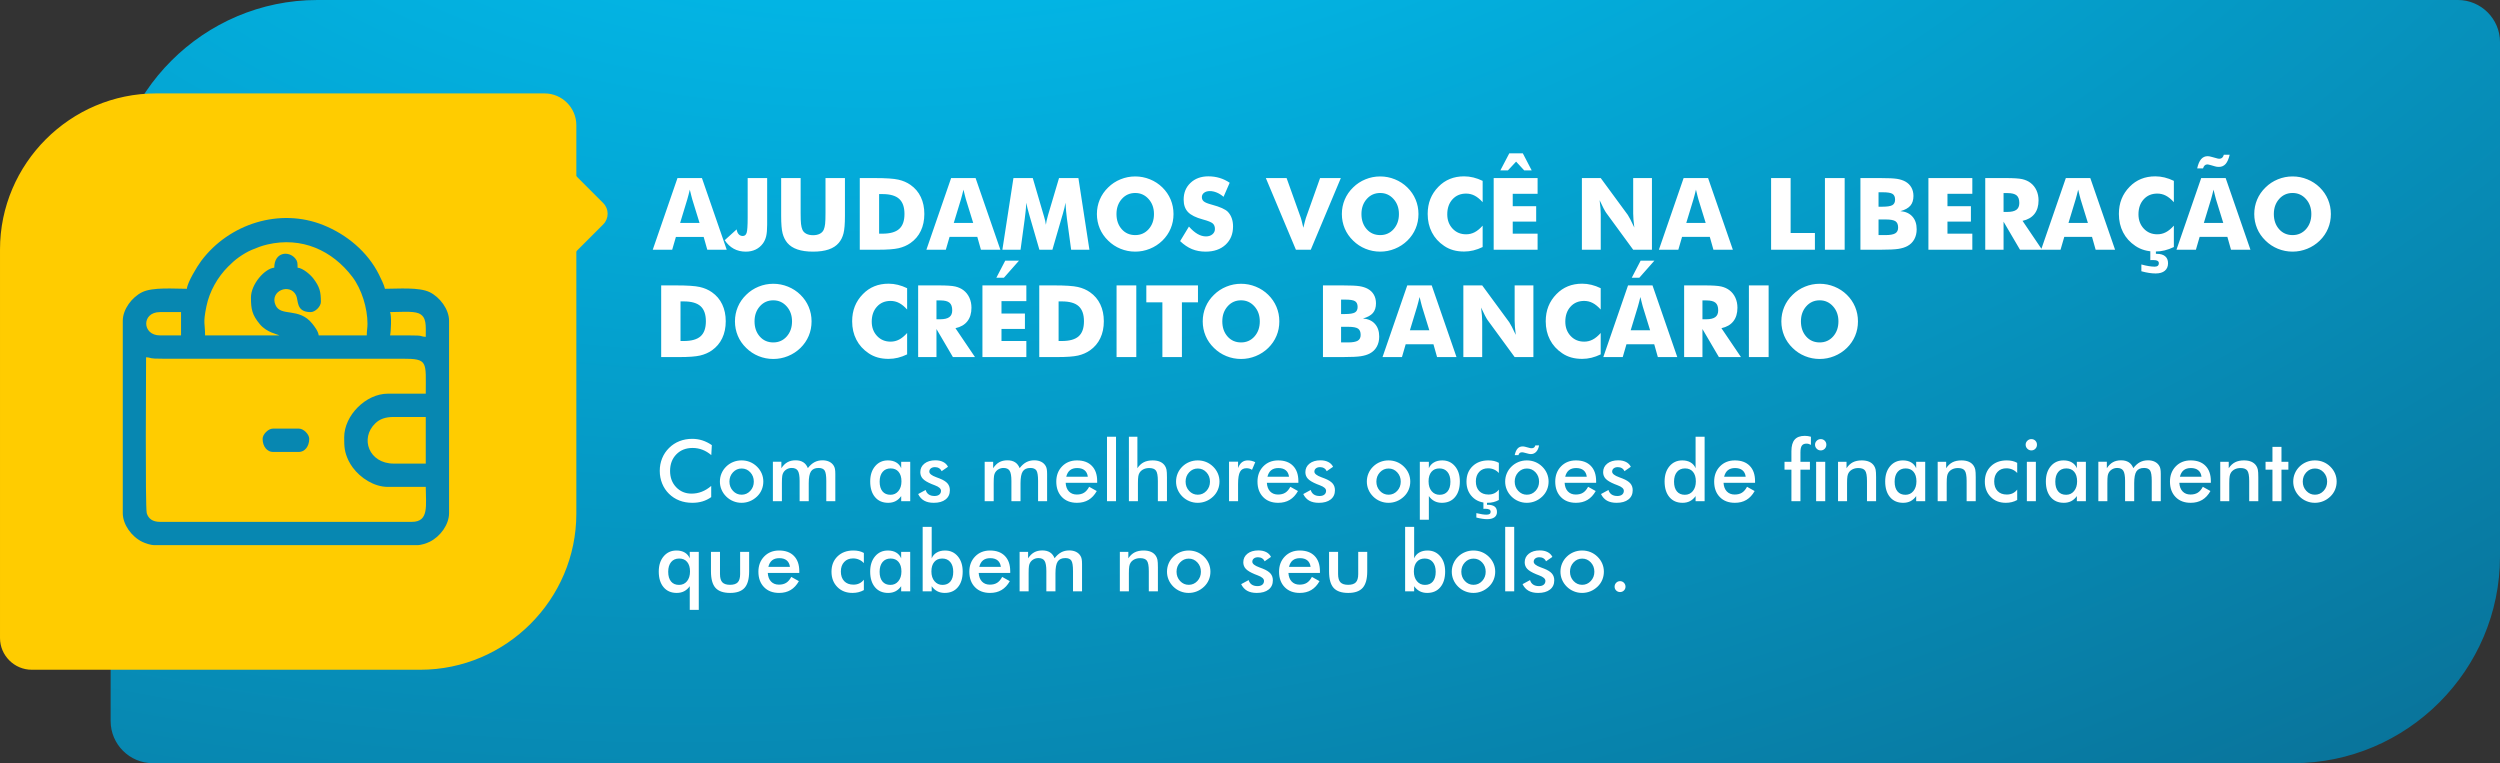 <?xml version="1.0" encoding="UTF-8"?>
<!DOCTYPE svg PUBLIC "-//W3C//DTD SVG 1.1//EN" "http://www.w3.org/Graphics/SVG/1.1/DTD/svg11.dtd">
<!-- Creator: CorelDRAW -->
<svg xmlns="http://www.w3.org/2000/svg" xml:space="preserve" width="125.949mm" height="38.448mm" version="1.1" style="shape-rendering:geometricPrecision; text-rendering:geometricPrecision; image-rendering:optimizeQuality; fill-rule:evenodd; clip-rule:evenodd"
viewBox="0 0 67988.56 20754.47"
 xmlns:xlink="http://www.w3.org/1999/xlink"
 xmlns:xodm="http://www.corel.com/coreldraw/odm/2003">
 <rect x="0" y="0" width="67988.56" height="20754.47" fill="#333333" stroke="none"/>
 <defs>
  <style type="text/css">
   <![CDATA[
    .fil4 {fill:#0787B1}
    .fil3 {fill:#FFCC00}
    .fil2 {fill:#FFCC00;fill-rule:nonzero}
    .fil1 {fill:white;fill-rule:nonzero}
    .fil0 {fill:url(#id0);fill-rule:nonzero}
   ]]>
  </style>
  <radialGradient id="id0" gradientUnits="userSpaceOnUse" gradientTransform="matrix(2.124 0.766 -1.6922E+000 1.414 -50096 -16582)" cx="27701.21" cy="-11207.41" r="32489.8" fx="27701.21" fy="-11207.41">
   <stop offset="0" style="stop-opacity:1; stop-color:#00CCFF"/>
   <stop offset="1" style="stop-opacity:1; stop-color:#0B5F83"/>
  </radialGradient>
 </defs>
 <g id="Camada_x0020_1">
  <path class="fil0" d="M8630.41 0l10725.79 0 3263.09 0 77.79 0 5366.02 0 5281.98 0 77.79 0 3263.09 0 2102.93 0 3263.09 0 77.79 0 5281.98 0 5366.02 0 77.79 0 3263.09 0 10725.79 0c629.31,0 1144.13,514.76 1144.13,1144.07l0 13988.88c0,3091.92 -2529.6,5621.52 -5621.52,5621.52l-10725.79 0 -3263.09 0 -77.79 0 -5366.02 0 -5281.98 0 -77.79 0 -3263.09 0 -2102.93 0 -3263.09 0 -77.79 0 -5281.98 0 -5366.02 0 -77.79 0 -3263.09 0 -10725.79 0c-629.31,0 -1144.07,-514.82 -1144.07,-1144.13l0 -13988.88c0,-3091.86 2529.6,-5621.46 5621.46,-5621.46z"/>
  <path class="fil1" d="M18496.12 6063.13l528.47 0 -198.6 -642.97c-5.88,-19.54 -14.52,-50.85 -24.99,-94.52 -10.9,-43.13 -24.51,-99.05 -41.35,-167.66 -11.34,48.15 -22.73,93.6 -34.06,137.22 -10.9,43.67 -22.29,85.45 -34.12,124.97l-195.36 642.97zm-744.4 728.47l672.55 -1948.98 665.31 0 673.84 1948.98 -528.42 0 -98.62 -348.99 -754.81 0 -101.32 348.99 -528.53 0zm2581.58 -1948.98l529.88 0 0 1264.61c0,137.71 -9.07,243.13 -26.83,316.76 -17.71,74.06 -46.8,139.05 -87.66,195.84 -54.09,73.63 -120.92,129.5 -199.95,167.23 -78.65,37.73 -167.72,56.36 -266.34,56.36 -122.21,0 -231.31,-25.91 -327.18,-78.65 -95.87,-52.25 -178.14,-129.93 -246.31,-232.66l324.96 -294.47c7.72,57.71 26.34,102.24 55.87,133.17 29.1,31.31 65.91,46.8 110.44,46.8 50.42,0 85.4,-28.18 104.51,-84.1 19.06,-55.87 28.61,-195.41 28.61,-419.38l0 -1071.52zm910.66 0l529.82 0 0 947.9c0,139.49 3.18,239.46 10.47,300.35 7.23,60.46 19.06,111.31 35.9,152.23 20.46,49.55 55.87,87.72 106.77,113.63 50.42,26.34 112.23,39.51 184.94,39.51 72.71,0 134.09,-13.17 184.51,-39.51 49.99,-25.91 85.88,-64.08 106.77,-113.63 17.27,-40.92 29.1,-91.77 36.38,-152.23 6.8,-60.89 10.47,-160.86 10.47,-300.35l0 -133.12 0 -814.79 528.47 0 0 1030.66c0,213.49 -12.74,371.17 -38.6,472.98 -25.91,101.81 -69.1,188.61 -130.47,260.4 -66.77,79.08 -158.11,138.14 -274.44,177.65 -115.9,39.57 -257.22,59.11 -423.1,59.11 -166.75,0 -308.07,-19.54 -423.97,-59.11 -115.9,-39.51 -207.66,-98.57 -274.92,-177.65 -60.46,-71.79 -103.54,-158.6 -129.93,-260.4 -26.34,-101.81 -39.08,-259.49 -39.08,-472.98l0 -202.7 0 -827.96zm2138.02 1948.98l0 -1948.98 406.21 0c302.67,0 516.71,14.09 642.1,42.7 125.88,28.18 235.84,75.9 330.85,142.24 123.62,86.37 217.22,196.33 280.81,330.85 64.08,134.47 95.92,287.61 95.92,459.86 0,172.15 -31.85,325.77 -95.92,460.3 -63.59,134.52 -157.19,244.48 -280.81,330.79 -94.09,65.42 -201.35,112.28 -322.21,140.46 -120.43,27.69 -308.07,41.78 -561.67,41.78l-89.07 0 -406.21 0zm525.72 -436.71l89.55 0c208.58,0 360.32,-42.7 456.25,-128.58 95.87,-85.45 144.02,-221.32 144.02,-408.04 0,-186.34 -48.15,-323.13 -144.02,-409.88 -95.92,-86.8 -247.66,-130.42 -456.25,-130.42l-89.55 0 0 1076.92zm2030.38 -291.77l528.47 0 -198.6 -642.97c-5.88,-19.54 -14.52,-50.85 -24.99,-94.52 -10.9,-43.13 -24.51,-99.05 -41.35,-167.66 -11.34,48.15 -22.73,93.6 -34.06,137.22 -10.9,43.67 -22.29,85.45 -34.12,124.97l-195.36 642.97zm-744.34 728.47l672.49 -1948.98 665.31 0 673.9 1948.98 -528.47 0 -98.62 -348.99 -754.81 0 -101.32 348.99 -528.47 0zm4433.29 0l-496.62 0 -114.55 -842.53c-7.72,-59.43 -15.01,-125.78 -21.81,-198.49 -6.8,-72.71 -12.69,-152.28 -18.19,-238.16 -12.25,82.27 -36.76,185.42 -73.14,308.55 -7.72,25.91 -13.6,45.02 -17.27,57.27l-264.94 913.36 -354.01 0 -264.88 -913.36c-3.67,-12.25 -9.12,-31.36 -15.92,-57.27 -37.25,-123.13 -61.81,-225.8 -73.14,-307.64 -5.45,74.06 -11.82,146.77 -18.68,219.05 -7.23,72.71 -15.87,144.51 -25.43,216.68l-114.49 842.53 -493.93 0 300.78 -1948.98 525.77 0 294.47 1005.18c1.84,6.8 5.45,18.62 10.47,34.55 27.69,89.45 44.97,166.26 51.77,230.34 3.67,-34.55 10.47,-73.14 20.03,-115.41 9.99,-41.84 23.16,-92.69 39.95,-152.17l297.22 -1002.48 527.12 0 299.43 1948.98zm2287.06 -970.63c0,140.4 -25.43,271.74 -77.25,393.95 -51.34,122.7 -126.32,232.23 -224.88,329.01 -99.05,95.87 -212.68,169.93 -340.84,221.75 -127.66,51.82 -260.4,77.73 -398.06,77.73 -139.05,0 -272.66,-25.91 -399.89,-77.73 -127.29,-51.82 -239.51,-125.88 -336.3,-221.75 -99.97,-96.79 -176.3,-206.75 -228.12,-329.93 -51.82,-123.56 -78.16,-254.47 -78.16,-393.03 0,-139.05 26.34,-270.34 78.16,-393.03 51.82,-123.18 128.15,-233.14 228.12,-329.93 96.79,-95.87 209.01,-169.5 336.3,-221.32 127.23,-52.25 260.84,-78.16 399.89,-78.16 138.57,0 271.74,25.91 400.32,78.16 128.15,51.82 240.86,125.45 338.57,221.32 97.65,95.87 172.63,205.83 224.45,329.01 51.77,123.62 77.68,254.9 77.68,393.95zm-1041.02 572.58c147.69,0 269.47,-54.09 365.77,-162.27 95.92,-108.61 144.08,-244.91 144.08,-410.31 0,-163.13 -48.64,-299.43 -146.34,-408.53 -97.71,-109.04 -218.57,-164.05 -363.51,-164.05 -147.26,0 -269.04,54.57 -365.4,163.18 -96.3,109.04 -144.51,245.34 -144.51,409.39 0,166.75 47.72,303.97 142.73,411.66 94.95,107.26 217.22,160.92 367.18,160.92zm1460.51 -231.79c79.03,89.99 157.19,156.81 234.01,201.35 76.81,44.05 153.14,66.34 229.47,66.34 70.93,0 129.55,-19.11 174.95,-57.27 45.94,-38.16 68.66,-86.37 68.66,-144.99 0,-64.94 -19.54,-114.93 -59.11,-149.96 -39.51,-34.98 -129.07,-71.31 -268.55,-108.61 -190.39,-51.28 -325.4,-118.06 -404.42,-200.81 -79.08,-82.7 -118.65,-195.84 -118.65,-339.43 0,-186.34 62.29,-338.57 187.26,-455.81 124.48,-117.68 286.26,-176.73 485.34,-176.73 107.21,0 209.01,14.52 305.37,43.62 96.3,28.61 187.64,72.23 273.58,130.85l-166.37 382.18c-60.4,-51.34 -122.21,-90.42 -185.86,-116.33 -63.59,-26.34 -126.32,-39.51 -188.12,-39.51 -64.08,0 -115.9,15.44 -155.84,45.88 -40,30.88 -60.03,69.96 -60.03,118.16 0,48.58 17.27,87.66 52.74,116.76 34.98,29.53 102.73,57.27 202.7,84.1l24.08 6.8c216.73,58.62 358.97,122.7 427.58,192.66 45.94,48.2 80.92,105.42 104.99,172.63 24.08,66.83 35.9,141.32 35.9,223.16 0,206.75 -67.69,372.63 -203.56,498.51 -135.87,125.4 -316.76,188.12 -543.05,188.12 -135.87,0 -259.49,-23.21 -370.85,-69.1 -111.31,-46.37 -218.57,-118.6 -321.73,-217.22l239.51 -395.36zm2909.19 629.85l-817.54 -1948.98 564.42 0 389.9 1090.09c3.62,11.82 10.9,39.57 22.24,83.18 10.9,44.05 25.48,103.59 43.18,178.14 14.09,-59.54 27.26,-113.14 40,-161.35 12.25,-47.72 21.81,-81.3 27.69,-99.97l387.58 -1090.09 564.42 0 -817.49 1948.98 -404.42 0zm3333.1 -970.63c0,140.4 -25.43,271.74 -77.25,393.95 -51.34,122.7 -126.32,232.23 -224.94,329.01 -99.05,95.87 -212.68,169.93 -340.84,221.75 -127.66,51.82 -260.35,77.73 -398,77.73 -139.05,0 -272.66,-25.91 -399.89,-77.73 -127.29,-51.82 -239.51,-125.88 -336.3,-221.75 -99.97,-96.79 -176.3,-206.75 -228.12,-329.93 -51.82,-123.56 -78.16,-254.47 -78.16,-393.03 0,-139.05 26.34,-270.34 78.16,-393.03 51.82,-123.18 128.15,-233.14 228.12,-329.93 96.79,-95.87 209.01,-169.5 336.3,-221.32 127.23,-52.25 260.84,-78.16 399.89,-78.16 138.57,0 271.69,25.91 400.27,78.16 128.15,51.82 240.86,125.45 338.57,221.32 97.71,95.87 172.68,205.83 224.51,329.01 51.77,123.62 77.68,254.9 77.68,393.95zm-1041.02 572.58c147.69,0 269.42,-54.09 365.72,-162.27 95.92,-108.61 144.08,-244.91 144.08,-410.31 0,-163.13 -48.64,-299.43 -146.34,-408.53 -97.71,-109.04 -218.51,-164.05 -363.45,-164.05 -147.26,0 -269.04,54.57 -365.4,163.18 -96.3,109.04 -144.51,245.34 -144.51,409.39 0,166.75 47.72,303.97 142.73,411.66 94.95,107.26 217.22,160.92 367.18,160.92zm2786.44 -1475.03l0 580.29c-72.71,-80.43 -144.94,-139.97 -217.65,-177.71 -72.28,-37.68 -149.53,-56.36 -232.23,-56.36 -152.6,0 -276.22,51.82 -370.74,156.33 -94.52,104.08 -141.81,240.43 -141.81,408.1 0,156.27 48.2,285.77 144.51,388.5 96.36,103.16 219.05,154.49 368.04,154.49 82.7,0 159.95,-18.62 232.23,-56.36 72.71,-37.73 144.94,-97.71 217.65,-179.05l0 581.7c-84.05,40.86 -168.1,71.31 -251.28,91.77 -83.62,20.46 -167.66,30.45 -253.06,30.45 -106.34,0 -204.97,-12.25 -294.9,-37.73 -89.99,-25.43 -172.68,-63.59 -248.15,-115.41 -145.86,-97.22 -256.73,-220.4 -333.12,-368.53 -76.33,-148.12 -114.49,-314.92 -114.49,-500.73 0,-149.04 24.56,-284.48 72.71,-406.69 48.64,-121.83 121.35,-232.71 219.05,-332.2 92.25,-95.01 196.27,-165.88 312.17,-212.68 115.9,-47.29 244.91,-70.88 386.72,-70.88 85.4,0 169.45,10.42 253.06,30.88 83.18,20.46 167.23,50.9 251.28,91.82zm299.92 1873.08l0 -1948.98 1194.27 0 0 427.15 -676.22 0 0 338.57 637.57 0 0 417.54 -637.57 0 0 329.01 676.22 0 0 436.71 -1194.27 0zm180.89 -2156.64l243.99 -465.8 367.18 0 242.21 465.8 -203.56 0 -220.84 -239.51 -223.59 239.51 -205.4 0zm2218.02 2156.64l0 -1948.98 512.6 0 736.14 1002.48c14.09,20.4 37.68,61.32 69.96,123.08 32.28,61.81 68.18,134.95 107.26,220.4 -10.9,-80.92 -18.62,-152.71 -23.64,-215.87 -4.53,-62.67 -7.29,-118.54 -7.29,-167.61l0 -962.48 509.9 0 0 1948.98 -509.9 0 -736.08 -1006.53c-15.01,-20.4 -38.65,-61.32 -71.36,-123.13 -32.28,-61.81 -67.26,-134.03 -105.42,-217.65 10.47,81.78 18.19,154.01 23.16,217.22 5.02,62.67 7.29,118.6 7.29,167.66l0 962.43 -512.6 0zm2838.37 -728.47l528.42 0 -198.6 -642.97c-5.88,-19.54 -14.52,-50.85 -24.99,-94.52 -10.9,-43.13 -24.51,-99.05 -41.35,-167.66 -11.34,48.15 -22.73,93.6 -34.06,137.22 -10.9,43.67 -22.29,85.45 -34.12,124.97l-195.3 642.97zm-744.4 728.47l672.55 -1948.98 665.26 0 673.9 1948.98 -528.47 0 -98.62 -348.99 -754.76 0 -101.32 348.99 -528.53 0zm3051.43 0l0 -1948.98 531.23 0 0 1493.65 660.29 0 0 455.33 -1191.52 0zm1464.18 0l0 -1948.98 536.62 0 0 1948.98 -536.62 0zm1457.81 -1170.09l106.34 0c131.28,0 221.75,-14.57 270.34,-43.18 49.12,-29.1 73.2,-79.08 73.2,-149.96 0,-73.63 -22.73,-125.4 -68.61,-154.98 -45.45,-29.96 -134.52,-44.53 -266.77,-44.53l-114.49 0 0 392.66zm-492.63 1170.09l0 -1948.98 533.98 0c219.92,0 373.98,7.23 461.21,21.32 87.29,14.09 162.7,38.65 225.86,73.2 71.79,40 126.37,93.6 164.05,160.38 37.73,66.83 56.84,144.51 56.84,232.23 0,110.88 -28.18,199.03 -84.53,264.51 -56.36,64.99 -146.34,114.49 -269.47,148.12 138.14,10.9 246.75,59.54 324.43,145.86 78.16,86.75 117.25,202.21 117.25,346.72 0,104.02 -21.81,195.36 -65.86,274.44 -43.67,79.08 -106.83,139.97 -188.18,183.59 -66.77,35.47 -148.56,60.89 -246.26,75.9 -97.71,15.01 -257.65,22.73 -479.46,22.73l-549.85 0zm492.63 -398.06l186.29 0c126.32,0 215.38,-15.92 267.69,-47.29 52.25,-31.36 78.6,-84.05 78.6,-157.68 0,-81.78 -24.08,-138.62 -71.79,-171.34 -48.2,-32.28 -136.79,-48.64 -266.29,-48.64l-194.49 0 0 424.94zm1356.38 398.06l0 -1948.98 1194.27 0 0 427.15 -676.22 0 0 338.57 637.57 0 0 417.54 -637.57 0 0 329.01 676.22 0 0 436.71 -1194.27 0zm1545.53 0l0 -1948.98 555.25 0c217.22,0 369.01,9.99 454.47,29.96 85.88,20.03 159.51,53.66 221.75,100.46 69.96,53.17 124.05,121.35 161.78,203.56 37.73,82.7 56.36,173.6 56.36,273.14 0,150.88 -36.81,273.52 -110.88,368.1 -74.12,94.52 -182.24,157.14 -324.48,188.07l531.23 785.69 -600.32 0 -447.12 -762.97 0 762.97 -498.03 0zm498.03 -1027.85l98.57 0c114.06,0 198.16,-19.54 250.85,-58.62 52.74,-39.08 79.08,-99.97 79.08,-183.59 0,-97.71 -24.51,-167.23 -74.06,-208.15 -49.07,-41.35 -131.77,-62.24 -248.1,-62.24l-106.34 0 0 512.6zm1765.45 299.38l528.42 0 -198.6 -642.97c-5.88,-19.54 -14.52,-50.85 -24.99,-94.52 -10.9,-43.13 -24.51,-99.05 -41.35,-167.66 -11.34,48.15 -22.73,93.6 -34.06,137.22 -10.9,43.67 -22.29,85.45 -34.12,124.97l-195.3 642.97zm-744.4 728.47l672.55 -1948.98 665.26 0 673.9 1948.98 -528.47 0 -98.62 -348.99 -754.76 0 -101.32 348.99 -528.53 0zm3610.35 -1873.08l0 580.29c-72.71,-80.43 -144.94,-139.97 -217.65,-177.71 -72.28,-37.68 -149.53,-56.36 -232.23,-56.36 -152.66,0 -276.27,51.82 -370.74,156.33 -94.52,104.08 -141.81,240.43 -141.81,408.1 0,156.27 48.2,285.77 144.51,388.5 96.3,103.16 219,154.49 368.04,154.49 82.7,0 159.95,-18.62 232.23,-56.36 72.71,-37.73 144.94,-97.71 217.65,-179.05l0 581.7c-84.05,40.86 -168.1,71.31 -251.28,91.77 -83.62,20.46 -167.66,30.45 -253.12,30.45 -106.34,0 -204.97,-12.25 -294.84,-37.73 -89.99,-25.43 -172.68,-63.59 -248.15,-115.41 -145.86,-97.22 -256.73,-220.4 -333.12,-368.53 -76.33,-148.12 -114.49,-314.92 -114.49,-500.73 0,-149.04 24.56,-284.48 72.71,-406.69 48.64,-121.83 121.35,-232.71 219.05,-332.2 92.25,-95.01 196.27,-165.88 312.17,-212.68 115.9,-47.29 244.86,-70.88 386.67,-70.88 85.45,0 169.5,10.42 253.12,30.88 83.18,20.46 167.23,50.9 251.28,91.82zm-883.78 2458.83l0 -184.94c70.88,19.54 137.22,34.55 198.97,44.53 61.81,9.99 115.9,15.44 161.78,15.44 38.16,0 66.77,-7.72 85.88,-23.64 19.06,-15.44 28.61,-39.51 28.61,-72.23 0,-28.61 -12.69,-49.55 -37.68,-63.16 -25.48,-14.09 -65.91,-20.89 -120.92,-20.89 -18.62,0 -33.14,0.43 -43.62,0.86 -10.9,0.49 -20.46,0.92 -29.53,1.84l0 -283.56 151.79 0 0 111.79 25.43 0c98.62,0 174.03,21.81 226.29,65.91 52.31,44.05 78.65,107.21 78.65,189.9 0,88.64 -29.53,157.25 -88.15,205.45 -58.19,48.58 -141.81,72.66 -249.93,72.66 -54.09,0 -113.63,-4.97 -178.62,-14.52 -64.45,-9.99 -134.47,-24.99 -208.96,-45.45zm1699.05 -1314.22l528.42 0 -198.54 -642.97c-5.88,-19.54 -14.52,-50.85 -24.99,-94.52 -10.9,-43.13 -24.51,-99.05 -41.35,-167.66 -11.34,48.15 -22.73,93.6 -34.06,137.22 -10.9,43.67 -22.29,85.45 -34.12,124.97l-195.36 642.97zm-744.4 728.47l672.55 -1948.98 665.26 0 673.9 1948.98 -528.47 0 -98.62 -348.99 -754.76 0 -101.32 348.99 -528.53 0zm1447.34 -2584.28c-26.83,114.49 -63.64,198.6 -110.44,251.77 -47.23,53.17 -107.64,79.95 -181.27,79.95 -20.46,0 -38.6,-0.92 -54.95,-3.18 -16.84,-2.27 -32.28,-5.88 -47.29,-9.99l-121.35 -34.98 -4.05 -0.92c-45.94,-12.74 -74.98,-18.62 -86.37,-18.62 -29.53,0 -53.6,8.64 -72.71,25.91 -19.06,17.27 -34.98,44.97 -47.23,83.13l-158.6 0c24.99,-113.58 60.89,-197.68 107.21,-251.71 46.8,-54.09 106.34,-81.35 179.05,-81.35 14.57,0 31.36,1.78 50.9,5.45 19.54,3.62 42.27,9.55 69.1,17.27l126.32 34.49c10.9,4.59 22.24,7.77 34.55,9.55 12.69,1.84 26.34,2.75 41.35,2.75 28.61,0 52.69,-9.55 72.71,-28.18 19.92,-18.62 34.93,-45.45 44.48,-81.35l158.6 0zm2751.51 1613.65c0,140.4 -25.43,271.74 -77.25,393.95 -51.34,122.7 -126.32,232.23 -224.94,329.01 -99.05,95.87 -212.68,169.93 -340.84,221.75 -127.66,51.82 -260.35,77.73 -398,77.73 -139.05,0 -272.66,-25.91 -399.89,-77.73 -127.29,-51.82 -239.51,-125.88 -336.3,-221.75 -99.97,-96.79 -176.3,-206.75 -228.12,-329.93 -51.82,-123.56 -78.16,-254.47 -78.16,-393.03 0,-139.05 26.34,-270.34 78.16,-393.03 51.82,-123.18 128.15,-233.14 228.12,-329.93 96.79,-95.87 209.01,-169.5 336.3,-221.32 127.23,-52.25 260.84,-78.16 399.89,-78.16 138.57,0 271.69,25.91 400.27,78.16 128.15,51.82 240.86,125.45 338.57,221.32 97.71,95.87 172.68,205.83 224.51,329.01 51.77,123.62 77.68,254.9 77.68,393.95zm-1041.02 572.58c147.69,0 269.42,-54.09 365.72,-162.27 95.92,-108.61 144.08,-244.91 144.08,-410.31 0,-163.13 -48.64,-299.43 -146.34,-408.53 -97.71,-109.04 -218.51,-164.05 -363.45,-164.05 -147.26,0 -269.04,54.57 -365.4,163.18 -96.3,109.04 -144.51,245.34 -144.51,409.39 0,166.75 47.72,303.97 142.73,411.66 94.95,107.26 217.22,160.92 367.18,160.92zm-44366.79 3317.29l0 -1948.98 406.26 0c302.67,0 516.71,14.09 642.1,42.7 125.88,28.18 235.84,75.9 330.79,142.24 123.62,86.32 217.22,196.27 280.81,330.79 64.08,134.47 95.92,287.61 95.92,459.86 0,172.2 -31.85,325.83 -95.92,460.35 -63.59,134.52 -157.19,244.48 -280.81,330.79 -94.03,65.42 -201.29,112.28 -322.16,140.46 -120.43,27.69 -308.07,41.78 -561.67,41.78l-89.07 0 -406.26 0zm525.77 -436.71l89.55 0c208.58,0 360.32,-42.7 456.25,-128.58 95.87,-85.45 144.02,-221.32 144.02,-408.1 0,-186.34 -48.15,-323.13 -144.02,-409.88 -95.92,-86.8 -247.66,-130.42 -456.25,-130.42l-89.55 0 0 1076.97zm3563.98 -533.98c0,140.46 -25.43,271.79 -77.25,394.01 -51.34,122.7 -126.32,232.23 -224.94,329.01 -99.05,95.87 -212.68,169.93 -340.84,221.75 -127.61,51.82 -260.35,77.73 -398,77.73 -139.05,0 -272.66,-25.91 -399.89,-77.73 -127.29,-51.82 -239.51,-125.88 -336.3,-221.75 -99.97,-96.79 -176.3,-206.75 -228.12,-329.93 -51.82,-123.56 -78.16,-254.47 -78.16,-393.09 0,-139.05 26.34,-270.34 78.16,-393.03 51.82,-123.18 128.15,-233.14 228.12,-329.93 96.79,-95.82 209.01,-169.45 336.3,-221.27 127.23,-52.25 260.84,-78.16 399.89,-78.16 138.57,0 271.74,25.91 400.27,78.16 128.15,51.82 240.86,125.45 338.57,221.27 97.71,95.87 172.68,205.83 224.51,329.01 51.77,123.62 77.68,254.9 77.68,393.95zm-1041.02 572.63c147.69,0 269.47,-54.09 365.72,-162.27 95.92,-108.61 144.08,-244.91 144.08,-410.36 0,-163.13 -48.64,-299.43 -146.34,-408.53 -97.65,-109.04 -218.51,-164.05 -363.45,-164.05 -147.26,0 -269.04,54.57 -365.4,163.18 -96.3,109.04 -144.51,245.34 -144.51,409.39 0,166.8 47.72,304.02 142.73,411.71 94.95,107.26 217.22,160.92 367.18,160.92zm3639.88 -1475.03l0 580.24c-72.71,-80.43 -144.94,-139.97 -217.65,-177.71 -72.28,-37.68 -149.53,-56.36 -232.23,-56.36 -152.66,0 -276.27,51.82 -370.79,156.33 -94.52,104.08 -141.81,240.43 -141.81,408.1 0,156.33 48.2,285.83 144.51,388.55 96.36,103.16 219.05,154.49 368.1,154.49 82.7,0 159.95,-18.62 232.23,-56.36 72.71,-37.73 144.94,-97.71 217.65,-179.05l0 581.7c-84.05,40.86 -168.1,71.31 -251.28,91.77 -83.62,20.46 -167.66,30.45 -253.12,30.45 -106.34,0 -204.97,-12.25 -294.9,-37.73 -89.99,-25.43 -172.68,-63.59 -248.15,-115.41 -145.86,-97.22 -256.68,-220.4 -333.06,-368.53 -76.33,-148.12 -114.49,-314.92 -114.49,-500.78 0,-149.04 24.56,-284.48 72.71,-406.69 48.64,-121.83 121.35,-232.71 219,-332.2 92.25,-94.95 196.27,-165.83 312.17,-212.63 115.9,-47.29 244.91,-70.88 386.72,-70.88 85.45,0 169.5,10.42 253.12,30.88 83.18,20.46 167.23,50.9 251.28,91.82zm299.92 1873.08l0 -1948.98 555.25 0c217.22,0 369.01,9.99 454.47,29.96 85.88,20.03 159.51,53.66 221.75,100.46 69.96,53.17 124.05,121.3 161.78,203.51 37.73,82.7 56.36,173.6 56.36,273.14 0,150.88 -36.81,273.52 -110.88,368.1 -74.12,94.52 -182.24,157.19 -324.48,188.12l531.23 785.69 -600.32 0 -447.12 -762.97 0 762.97 -498.03 0zm498.03 -1027.9l98.57 0c114.06,0 198.16,-19.54 250.85,-58.62 52.74,-39.08 79.08,-99.97 79.08,-183.59 0,-97.71 -24.51,-167.23 -74.06,-208.15 -49.07,-41.35 -131.77,-62.24 -248.1,-62.24l-106.34 0 0 512.6zm1250.09 1027.9l0 -1948.98 1194.22 0 0 427.1 -676.16 0 0 338.57 637.51 0 0 417.6 -637.51 0 0 329.01 676.16 0 0 436.71 -1194.22 0zm994.71 -2622.45l-411.66 465.8 -204.97 0 242.21 -465.8 374.41 0zm550.77 2622.45l0 -1948.98 406.26 0c302.67,0 516.71,14.09 642.1,42.7 125.88,28.18 235.84,75.9 330.79,142.24 123.62,86.32 217.22,196.27 280.81,330.79 64.08,134.47 95.92,287.61 95.92,459.86 0,172.2 -31.85,325.83 -95.92,460.35 -63.59,134.52 -157.19,244.48 -280.81,330.79 -94.03,65.42 -201.29,112.28 -322.16,140.46 -120.43,27.69 -308.07,41.78 -561.67,41.78l-89.07 0 -406.26 0zm525.77 -436.71l89.55 0c208.58,0 360.32,-42.7 456.25,-128.58 95.87,-85.45 144.02,-221.32 144.02,-408.1 0,-186.34 -48.15,-323.13 -144.02,-409.88 -95.92,-86.8 -247.66,-130.42 -456.25,-130.42l-89.55 0 0 1076.97zm1576.35 436.71l0 -1948.98 536.68 0 0 1948.98 -536.68 0zm1246.09 0l0 -1488.25 -436.71 0 0 -460.73 1404.58 0 0 460.73 -436.71 0 0 1488.25 -531.17 0zm3180.45 -970.68c0,140.46 -25.43,271.79 -77.25,394.01 -51.34,122.7 -126.32,232.23 -224.94,329.01 -99.05,95.87 -212.68,169.93 -340.84,221.75 -127.66,51.82 -260.4,77.73 -398.06,77.73 -139,0 -272.6,-25.91 -399.84,-77.73 -127.29,-51.82 -239.51,-125.88 -336.3,-221.75 -99.97,-96.79 -176.3,-206.75 -228.12,-329.93 -51.82,-123.56 -78.16,-254.47 -78.16,-393.09 0,-139.05 26.34,-270.34 78.16,-393.03 51.82,-123.18 128.15,-233.14 228.12,-329.93 96.79,-95.82 209.01,-169.45 336.3,-221.27 127.23,-52.25 260.84,-78.16 399.84,-78.16 138.57,0 271.74,25.91 400.32,78.16 128.15,51.82 240.86,125.45 338.57,221.27 97.71,95.87 172.68,205.83 224.51,329.01 51.77,123.62 77.68,254.9 77.68,393.95zm-1041.08 572.63c147.69,0 269.47,-54.09 365.77,-162.27 95.92,-108.61 144.08,-244.91 144.08,-410.36 0,-163.13 -48.64,-299.43 -146.34,-408.53 -97.71,-109.04 -218.57,-164.05 -363.51,-164.05 -147.21,0 -268.99,54.57 -365.34,163.18 -96.3,109.04 -144.51,245.34 -144.51,409.39 0,166.8 47.72,304.02 142.73,411.71 94.95,107.26 217.22,160.92 367.12,160.92zm2720.21 -772.09l106.34 0c131.28,0 221.75,-14.57 270.34,-43.18 49.12,-29.1 73.2,-79.08 73.2,-149.96 0,-73.63 -22.73,-125.4 -68.61,-154.98 -45.45,-29.96 -134.52,-44.53 -266.77,-44.53l-114.49 0 0 392.66zm-492.63 1170.14l0 -1948.98 533.98 0c219.92,0 373.98,7.23 461.21,21.32 87.29,14.09 162.7,38.65 225.86,73.2 71.79,40 126.37,93.6 164.05,160.32 37.73,66.83 56.84,144.51 56.84,232.23 0,110.88 -28.18,199.03 -84.53,264.51 -56.36,64.99 -146.34,114.49 -269.47,148.12 138.14,10.9 246.75,59.54 324.43,145.86 78.16,86.8 117.25,202.27 117.25,346.77 0,104.02 -21.81,195.36 -65.86,274.44 -43.67,79.08 -106.83,139.97 -188.18,183.59 -66.77,35.47 -148.56,60.89 -246.26,75.9 -97.71,15.01 -257.65,22.73 -479.46,22.73l-549.85 0zm492.63 -398.06l186.29 0c126.32,0 215.38,-15.92 267.69,-47.29 52.25,-31.36 78.6,-84.05 78.6,-157.68 0,-81.78 -24.08,-138.62 -71.79,-171.34 -48.2,-32.28 -136.79,-48.64 -266.29,-48.64l-194.49 0 0 424.94zm1871.73 -330.42l528.47 0 -198.6 -643.02c-5.88,-19.54 -14.52,-50.85 -24.99,-94.52 -10.9,-43.13 -24.51,-99.05 -41.35,-167.66 -11.34,48.15 -22.73,93.6 -34.06,137.22 -10.9,43.67 -22.29,85.45 -34.12,124.97l-195.36 643.02zm-744.34 728.47l672.49 -1948.98 665.31 0 673.9 1948.98 -528.47 0 -98.62 -348.99 -754.81 0 -101.32 348.99 -528.47 0zm2198.05 0l0 -1948.98 512.55 0 736.19 1002.43c14.09,20.4 37.68,61.32 69.96,123.13 32.28,61.81 68.18,134.95 107.26,220.4 -10.9,-80.92 -18.62,-152.71 -23.64,-215.87 -4.53,-62.73 -7.29,-118.6 -7.29,-167.66l0 -962.43 509.9 0 0 1948.98 -509.9 0 -736.14 -1006.58c-15.01,-20.4 -38.65,-61.32 -71.36,-123.13 -32.28,-61.81 -67.26,-134.03 -105.42,-217.65 10.47,81.78 18.19,154.01 23.16,217.22 5.02,62.67 7.29,118.6 7.29,167.66l0 962.48 -512.55 0zm3735.32 -1873.08l0 580.24c-72.71,-80.43 -144.94,-139.97 -217.65,-177.71 -72.28,-37.68 -149.53,-56.36 -232.23,-56.36 -152.66,0 -276.27,51.82 -370.79,156.33 -94.52,104.08 -141.81,240.43 -141.81,408.1 0,156.33 48.2,285.83 144.51,388.55 96.36,103.16 219.05,154.49 368.1,154.49 82.7,0 159.95,-18.62 232.23,-56.36 72.71,-37.73 144.94,-97.71 217.65,-179.05l0 581.7c-84.05,40.86 -168.1,71.31 -251.28,91.77 -83.62,20.46 -167.66,30.45 -253.12,30.45 -106.34,0 -204.97,-12.25 -294.9,-37.73 -89.99,-25.43 -172.68,-63.59 -248.15,-115.41 -145.86,-97.22 -256.73,-220.4 -333.12,-368.53 -76.33,-148.12 -114.49,-314.92 -114.49,-500.78 0,-149.04 24.56,-284.48 72.71,-406.69 48.64,-121.83 121.35,-232.71 219.05,-332.2 92.25,-94.95 196.27,-165.83 312.17,-212.63 115.9,-47.29 244.91,-70.88 386.72,-70.88 85.45,0 169.5,10.42 253.12,30.88 83.18,20.46 167.23,50.9 251.28,91.82zm815.22 1144.61l528.47 0 -198.6 -643.02c-5.88,-19.54 -14.52,-50.85 -24.99,-94.52 -10.9,-43.13 -24.51,-99.05 -41.35,-167.66 -11.34,48.15 -22.73,93.6 -34.06,137.22 -10.9,43.67 -22.29,85.45 -34.12,124.97l-195.36 643.02zm-744.34 728.47l672.49 -1948.98 665.31 0 673.9 1948.98 -528.47 0 -98.62 -348.99 -754.81 0 -101.32 348.99 -528.47 0zm1390.06 -2622.45l-411.71 465.8 -204.97 0 242.21 -465.8 374.47 0zm807.99 2622.45l0 -1948.98 555.25 0c217.22,0 369.01,9.99 454.47,29.96 85.88,20.03 159.51,53.66 221.75,100.46 69.96,53.17 124.05,121.3 161.78,203.51 37.73,82.7 56.36,173.6 56.36,273.14 0,150.88 -36.81,273.52 -110.88,368.1 -74.12,94.52 -182.24,157.19 -324.48,188.12l531.23 785.69 -600.32 0 -447.12 -762.97 0 762.97 -498.03 0zm498.03 -1027.9l98.57 0c114.06,0 198.16,-19.54 250.85,-58.62 52.74,-39.08 79.08,-99.97 79.08,-183.59 0,-97.71 -24.51,-167.23 -74.06,-208.15 -49.07,-41.35 -131.77,-62.24 -248.1,-62.24l-106.34 0 0 512.6zm1263.26 1027.9l0 -1948.98 536.62 0 0 1948.98 -536.62 0zm2965.98 -970.68c0,140.46 -25.43,271.79 -77.25,394.01 -51.34,122.7 -126.32,232.23 -224.94,329.01 -99,95.87 -212.63,169.93 -340.78,221.75 -127.66,51.82 -260.4,77.73 -398.06,77.73 -139.05,0 -272.66,-25.91 -399.89,-77.73 -127.29,-51.82 -239.51,-125.88 -336.3,-221.75 -99.97,-96.79 -176.3,-206.75 -228.12,-329.93 -51.82,-123.56 -78.16,-254.47 -78.16,-393.09 0,-139.05 26.34,-270.34 78.16,-393.03 51.82,-123.18 128.15,-233.14 228.12,-329.93 96.79,-95.82 209.01,-169.45 336.3,-221.27 127.23,-52.25 260.84,-78.16 399.89,-78.16 138.57,0 271.74,25.91 400.32,78.16 128.15,51.82 240.86,125.45 338.51,221.27 97.71,95.87 172.68,205.83 224.51,329.01 51.77,123.62 77.68,254.9 77.68,393.95zm-1041.02 572.63c147.69,0 269.47,-54.09 365.77,-162.27 95.92,-108.61 144.08,-244.91 144.08,-410.36 0,-163.13 -48.64,-299.43 -146.34,-408.53 -97.71,-109.04 -218.57,-164.05 -363.51,-164.05 -147.26,0 -269.04,54.57 -365.4,163.18 -96.3,109.04 -144.51,245.34 -144.51,409.39 0,166.8 47.72,304.02 142.73,411.71 94.95,107.26 217.22,160.92 367.18,160.92z"/>
  <g id="_105553237891360">
   <path class="fil1" d="M19344.16 12376.79c-76.44,-64.83 -156.76,-113.52 -241.67,-145.91 -84.97,-32.44 -174.09,-48.69 -267.53,-48.69 -181.05,0 -328.15,57.92 -441.67,174.14 -113.52,116.22 -170.26,266.77 -170.26,451.33 0,178.68 55.22,326.15 165.61,442.37 110.82,115.84 249.82,174.14 418.14,174.14 98.08,0 191.42,-17.38 279.84,-52.15 88.8,-34.71 173.76,-87.23 255.22,-157.14l0 304.24c-72.6,52.15 -151.36,90.74 -236.65,116.6 -84.97,25.48 -177.54,38.22 -276.81,38.22 -126.59,0 -243.99,-20.46 -351.31,-62.13 -107.31,-41.3 -201.94,-102.73 -283.4,-183 -80.65,-79.57 -142.83,-172.58 -186.07,-280.32 -43.24,-107.31 -64.89,-221.59 -64.89,-343.16 0,-121.24 21.65,-235.52 64.89,-342.08 43.24,-106.56 106.18,-200.38 188.39,-281.08 82.27,-81.46 176.46,-143.21 282.64,-184.94 106.56,-41.67 221.59,-62.89 345.15,-62.89 97.27,0 189.9,14.25 278.27,42.43 88.04,28.61 173.76,71.04 256.79,128.58l-14.68 271.42zm1155.89 720.38c0,-99.59 -32.06,-183.75 -96.14,-252.9 -64.08,-68.66 -142.46,-103.37 -235.14,-103.37 -92.25,0 -170.26,34.71 -234.71,103.37 -64.51,69.15 -96.9,153.31 -96.9,252.9 0,99.59 32.39,183.75 96.9,252.9 64.45,69.1 142.46,103.43 234.71,103.43 91.93,0 170.31,-34.33 234.76,-103.43 64.45,-69.15 96.52,-153.31 96.52,-252.9zm-921.94 -2.32c0,-78.38 15.06,-152.5 44.75,-221.97 29.74,-69.85 72.6,-131.98 128.58,-186.07 54.84,-53.66 118.11,-94.57 189.96,-123.51 71.42,-28.61 146.72,-42.86 225.1,-42.86 80.65,0 156.71,14.25 227.75,42.86 71.42,28.93 135.17,71.04 191.9,126.59 56.36,55.22 99.59,117.41 128.96,186.83 29.31,69.53 43.99,142.08 43.99,218.14 0,79.14 -14.68,153.68 -43.62,222.78 -28.99,69.47 -71.42,130.85 -127.02,184.56 -59.06,56.36 -124.32,99.22 -195.73,128.15 -71.85,29.37 -147.1,43.62 -226.23,43.62 -77.62,0 -152.55,-14.25 -223.97,-43.62 -71.79,-28.93 -135.49,-71.04 -191.09,-125.83 -56.73,-56.03 -99.59,-118.54 -128.96,-188.07 -29.74,-69.1 -44.37,-143.21 -44.37,-221.59zm1686.36 535.11l-245.51 0 0 -1072.11 230.82 0 0 175.33c49.01,-74.93 104.61,-129.34 166.8,-163.72 62.13,-33.95 135.49,-51.34 220.03,-51.34 83.78,0 153.31,17.76 208.1,52.47 55.22,35.14 96.9,88.42 125.51,160.27 56.73,-74.17 116.98,-127.83 180.67,-161.78 63.7,-34.01 136.3,-50.96 217.76,-50.96 70.66,0 132.42,13.12 185.32,38.97 52.9,26.23 93.82,64.08 123.13,113.9 13.93,23.16 23.59,50.96 30.12,83.4 6.59,32.44 9.66,79.08 9.66,139.32l0 85.72 0 650.52 -245.56 0 0 -550.93c0,-144.02 -15.06,-238.6 -45.56,-284.48 -30.88,-45.56 -85.29,-68.34 -163.67,-68.34 -96.52,0 -165.24,30.88 -206.15,92.25 -41.35,61.32 -61.81,169.07 -61.81,322.7l0 488.8 -247.88 0 0 -550.93c0,-132.79 -15.82,-224.72 -47.83,-276 -32.06,-50.96 -87.29,-76.81 -165.67,-76.81 -48.26,0 -92.63,10.8 -132.42,32.82 -40.16,21.97 -71.79,52.09 -94.95,90.63 -15.06,24.72 -25.86,55.22 -31.69,91.55 -6.15,36.28 -9.23,102.67 -9.23,199.95l0 488.8zm3489.76 0l-245.56 0 0 -139c-43.62,61.81 -95.01,107.75 -153.31,137.87 -58.3,30.07 -125.45,45.13 -200.75,45.13 -151.74,0 -271.04,-51.71 -357.89,-155.57 -87.23,-103.48 -130.85,-245.56 -130.85,-425.86 0,-171.01 44.75,-309.2 133.55,-414.2 89.18,-105.42 205.02,-157.89 348.28,-157.89 87.61,0 162.54,18.14 224.67,54.79 62.19,36.71 107.75,89.18 136.3,157.95l0 -175.33 245.56 0 0 1072.11zm-238.6 -539.38c0,-111.15 -25.91,-197.25 -77.62,-259 -51.71,-62.13 -123.94,-93.01 -216.57,-93.01 -92.69,0 -165.67,32.01 -218.95,95.65 -53.28,63.7 -79.89,152.12 -79.89,265.26 0,113.9 25.86,201.51 77.19,263.7 50.96,61.75 123.56,92.63 217,92.63 88.42,0 160.22,-33.58 215.44,-100.73 55.6,-67.21 83.4,-155.25 83.4,-264.51zm454.36 344.78l203.4 -110.77c15.49,53.66 43.24,94.2 83.78,122 40.97,28.18 93.06,42.05 157.14,42.05 55.22,0 98.46,-12.74 129.77,-37.84 31.25,-25.48 47.07,-59.81 47.07,-103.43 0,-58.3 -55.98,-108.12 -167.56,-149.42 -37.84,-13.55 -66.77,-25.1 -87.23,-34.01 -114.71,-47.45 -194.55,-95.71 -240.11,-144.78 -45.56,-49.01 -68.34,-108.45 -68.34,-178.73 0,-95.71 37.46,-173.33 112.33,-232.77 74.87,-59.86 174.47,-89.55 298.03,-89.55 83.02,0 154.06,15.44 213.12,45.94 59.43,30.5 102.29,74.12 129.72,130.47l-174.14 120.11c-13.12,-34.01 -35.52,-61 -67.53,-81.08 -32.06,-20.08 -69.15,-29.74 -111.2,-29.74 -46.75,0 -84.53,10.8 -112.77,33.2 -28.18,22.4 -42.43,51.71 -42.43,88.8 0,55.92 63.32,106.5 189.96,152.44 40.11,14.68 71.04,26.23 93.01,35.14 98.84,39.41 169.5,83.78 211.98,133.17 42.48,49.07 64.08,110.82 64.08,184.94 0,106.99 -38.97,190.77 -116.6,251.34 -77.57,61 -184.94,91.12 -321.24,91.12 -104.99,0 -191.85,-19.65 -261.32,-58.68 -69.47,-39.35 -123.51,-99.22 -162.91,-179.92zm2054.35 194.6l-245.56 0 0 -1072.11 230.88 0 0 175.33c49.01,-74.93 104.61,-129.34 166.8,-163.72 62.08,-33.95 135.44,-51.34 219.97,-51.34 83.78,0 153.31,17.76 208.1,52.47 55.22,35.14 96.9,88.42 125.51,160.27 56.73,-74.17 116.98,-127.83 180.67,-161.78 63.7,-34.01 136.3,-50.96 217.76,-50.96 70.66,0 132.42,13.12 185.32,38.97 52.9,26.23 93.82,64.08 123.13,113.9 13.93,23.16 23.59,50.96 30.12,83.4 6.59,32.44 9.66,79.08 9.66,139.32l0 85.72 0 650.52 -245.56 0 0 -550.93c0,-144.02 -15.06,-238.6 -45.56,-284.48 -30.88,-45.56 -85.29,-68.34 -163.67,-68.34 -96.52,0 -165.24,30.88 -206.15,92.25 -41.35,61.32 -61.81,169.07 -61.81,322.7l0 488.8 -247.88 0 0 -550.93c0,-132.79 -15.82,-224.72 -47.83,-276 -32.06,-50.96 -87.29,-76.81 -165.67,-76.81 -48.26,0 -92.58,10.8 -132.36,32.82 -40.16,21.97 -71.79,52.09 -94.95,90.63 -15.06,24.72 -25.86,55.22 -31.69,91.55 -6.15,36.28 -9.23,102.67 -9.23,199.95l0 488.8zm2814.02 -499.97l-857.05 0c5.78,100.4 35.52,178.35 89.18,234.71 53.66,56.03 124.7,84.21 213.82,84.21 79.19,0 145.21,-16.63 197.68,-49.82 52.9,-33.2 98.84,-86.48 138.25,-160.59l206.91 115.41c-60.19,107.75 -135.11,188.02 -223.91,240.92 -89.18,52.9 -193.41,79.14 -313.47,79.14 -171.77,0 -308.45,-52.09 -410.36,-157.14 -101.92,-104.61 -152.87,-244.75 -152.87,-419.65 0,-167.93 52.85,-306.13 157.89,-414.57 105.37,-108.12 240.54,-162.16 405.34,-162.16 172.95,0 307.31,49.39 403.83,148.23 96.52,98.84 144.78,237.03 144.78,415.01l0 46.32zm-254.41 -165.24c-9.66,-76.81 -39.03,-135.49 -88.04,-175.6 -49.01,-40.54 -116.22,-60.62 -201.56,-60.62 -80.59,0 -145.48,19.65 -194.49,58.68 -49.07,39.35 -83.4,98.41 -102.73,177.54l586.83 0zm521.56 665.21l0 -1753.14 245.18 0 0 1753.14 -245.18 0zm595.73 0l0 -1753.14 230.88 0 0 856.35c49.01,-74.17 106.56,-127.83 172.95,-161.78 66.4,-34.01 147.1,-50.96 242,-50.96 79.95,0 148.29,12.74 204.26,37.84 56.36,25.48 99.97,62.89 131.66,112.71 18.89,29.37 32.44,63.7 40.92,102.67 8.1,39.41 12.36,108.07 12.36,205.78l0 650.52 -247.5 0 0 -550.93c0,-140.94 -17.38,-234.76 -51.71,-281.02 -34.39,-46.32 -95.01,-69.47 -182.56,-69.47 -57.17,0 -108.5,10.42 -153.31,31.63 -44.75,21.27 -79.89,50.96 -105.75,89.5 -18.14,25.53 -30.5,58.3 -37.84,98.84 -7.34,40.16 -10.8,104.67 -10.8,192.66l0 488.8 -245.56 0zm2204.47 -532.79c0,-99.59 -32.06,-183.75 -96.14,-252.9 -64.08,-68.66 -142.46,-103.37 -235.14,-103.37 -92.25,0 -170.26,34.71 -234.71,103.37 -64.51,69.15 -96.9,153.31 -96.9,252.9 0,99.59 32.39,183.75 96.9,252.9 64.45,69.1 142.46,103.43 234.71,103.43 91.93,0 170.31,-34.33 234.76,-103.43 64.45,-69.15 96.52,-153.31 96.52,-252.9zm-921.94 -2.32c0,-78.38 15.06,-152.5 44.75,-221.97 29.74,-69.85 72.6,-131.98 128.58,-186.07 54.84,-53.66 118.11,-94.57 189.96,-123.51 71.42,-28.61 146.72,-42.86 225.1,-42.86 80.65,0 156.71,14.25 227.75,42.86 71.42,28.93 135.17,71.04 191.9,126.59 56.36,55.22 99.59,117.41 128.96,186.83 29.31,69.53 43.99,142.08 43.99,218.14 0,79.14 -14.68,153.68 -43.62,222.78 -28.99,69.47 -71.42,130.85 -127.02,184.56 -59.06,56.36 -124.32,99.22 -195.73,128.15 -71.85,29.37 -147.1,43.62 -226.23,43.62 -77.62,0 -152.55,-14.25 -223.97,-43.62 -71.79,-28.93 -135.49,-71.04 -191.09,-125.83 -56.73,-56.03 -99.59,-118.54 -128.96,-188.07 -29.74,-69.1 -44.37,-143.21 -44.37,-221.59zm1686.36 -366.31c26.61,-71.04 61.38,-123.18 104.61,-157.14 43.24,-34.01 97.27,-50.96 161.35,-50.96 34.76,0 68.77,4.21 102.35,12.36 33.58,8.48 66.4,20.46 98.84,36.28l-88.04 208.1c-21.21,-15.06 -43.99,-26.23 -68.72,-33.2 -24.35,-7.34 -51.71,-10.8 -81.84,-10.8 -81.46,0 -139.76,32.39 -175.28,97.65 -35.52,65.21 -53.28,174.84 -53.28,328.53l0 470.61 -245.56 0 0 -1074.38 245.56 0 0 172.95zm1640.05 401.46l-857.11 0c5.78,100.4 35.52,178.35 89.18,234.71 53.66,56.03 124.7,84.21 213.87,84.21 79.19,0 145.21,-16.63 197.68,-49.82 52.9,-33.2 98.84,-86.48 138.25,-160.59l206.91 115.41c-60.19,107.75 -135.11,188.02 -223.91,240.92 -89.18,52.9 -193.41,79.14 -313.47,79.14 -171.82,0 -308.5,-52.09 -410.42,-157.14 -101.92,-104.61 -152.87,-244.75 -152.87,-419.65 0,-167.93 52.85,-306.13 157.89,-414.57 105.37,-108.12 240.54,-162.16 405.4,-162.16 172.95,0 307.31,49.39 403.83,148.23 96.52,98.84 144.78,237.03 144.78,415.01l0 46.32zm-254.41 -165.24c-9.66,-76.81 -39.03,-135.49 -88.04,-175.6 -49.01,-40.54 -116.22,-60.62 -201.56,-60.62 -80.65,0 -145.53,19.65 -194.55,58.68 -49.07,39.35 -83.4,98.41 -102.73,177.54l586.88 0zm386.83 470.61l203.4 -110.77c15.49,53.66 43.24,94.2 83.78,122 40.97,28.18 93.06,42.05 157.14,42.05 55.22,0 98.46,-12.74 129.77,-37.84 31.25,-25.48 47.07,-59.81 47.07,-103.43 0,-58.3 -55.98,-108.12 -167.56,-149.42 -37.84,-13.55 -66.77,-25.1 -87.23,-34.01 -114.71,-47.45 -194.6,-95.71 -240.16,-144.78 -45.56,-49.01 -68.34,-108.45 -68.34,-178.73 0,-95.71 37.46,-173.33 112.33,-232.77 74.93,-59.86 174.52,-89.55 298.08,-89.55 83.02,0 154.06,15.44 213.12,45.94 59.43,30.5 102.29,74.12 129.72,130.47l-174.14 120.11c-13.12,-34.01 -35.52,-61 -67.53,-81.08 -32.06,-20.08 -69.15,-29.74 -111.2,-29.74 -46.75,0 -84.53,10.8 -112.77,33.2 -28.18,22.4 -42.43,51.71 -42.43,88.8 0,55.92 63.32,106.5 189.96,152.44 40.11,14.68 71.04,26.23 93.01,35.14 98.84,39.41 169.5,83.78 211.98,133.17 42.48,49.07 64.08,110.82 64.08,184.94 0,106.99 -38.97,190.77 -116.6,251.34 -77.57,61 -184.94,91.12 -321.24,91.12 -104.99,0 -191.85,-19.65 -261.38,-58.68 -69.47,-39.35 -123.51,-99.22 -162.86,-179.92zm2651.54 -338.19c0,-99.59 -32.06,-183.75 -96.14,-252.9 -64.08,-68.66 -142.46,-103.37 -235.14,-103.37 -92.25,0 -170.26,34.71 -234.71,103.37 -64.45,69.15 -96.84,153.31 -96.84,252.9 0,99.59 32.39,183.75 96.84,252.9 64.45,69.1 142.46,103.43 234.71,103.43 91.93,0 170.31,-34.33 234.76,-103.43 64.45,-69.15 96.52,-153.31 96.52,-252.9zm-921.89 -2.32c0,-78.38 15.06,-152.5 44.75,-221.97 29.74,-69.85 72.6,-131.98 128.58,-186.07 54.84,-53.66 118.11,-94.57 189.9,-123.51 71.42,-28.61 146.72,-42.86 225.1,-42.86 80.65,0 156.71,14.25 227.75,42.86 71.42,28.93 135.17,71.04 191.9,126.59 56.36,55.22 99.59,117.41 128.96,186.83 29.31,69.53 43.99,142.08 43.99,218.14 0,79.14 -14.68,153.68 -43.62,222.78 -28.99,69.47 -71.42,130.85 -127.02,184.56 -59.06,56.36 -124.32,99.22 -195.73,128.15 -71.85,29.37 -147.1,43.62 -226.23,43.62 -77.62,0 -152.55,-14.25 -223.97,-43.62 -71.74,-28.93 -135.44,-71.04 -191.04,-125.83 -56.73,-56.03 -99.59,-118.54 -128.96,-188.07 -29.74,-69.1 -44.37,-143.21 -44.37,-221.59zm1678.64 -4.26c0,110.82 27.37,199.24 82.97,265.64 55.6,66.4 128.58,99.59 218.95,99.59 92.63,0 164.43,-30.88 215.38,-92.63 51.01,-62.19 76.49,-149.8 76.49,-263.7 0,-113.14 -26.67,-201.56 -79.95,-265.26 -52.9,-63.64 -125.88,-95.65 -218.89,-95.65 -92.69,0 -164.86,30.88 -217,93.01 -52.09,61.75 -77.95,147.85 -77.95,259zm-237.84 1043.99l0 -1576.73 245.56 0 0 175.33c28.56,-67.96 74.49,-120.49 137.44,-157.14 62.94,-37.08 138.19,-55.6 225.86,-55.6 142.46,0 257.87,52.47 346.61,157.89 88.42,104.99 132.85,243.18 132.85,414.2 0,180.3 -43.62,322.37 -130.9,425.86 -86.8,103.86 -206.1,155.57 -357.84,155.57 -75.3,0 -142.08,-15.06 -200.75,-45.13 -58.3,-30.12 -109.64,-76.06 -153.25,-137.87l0 643.61 -245.56 0zm2149.25 -1271.36c-37.84,-41.67 -81.89,-73.31 -132.04,-94.95 -50.2,-21.97 -104.29,-32.82 -162.16,-32.82 -100.4,0 -180.73,32.44 -240.92,97.27 -60.24,64.83 -90.36,150.55 -90.36,257.87 0,111.58 30.12,199.24 90.74,262.94 61,63.7 144.78,95.38 251.71,95.38 59.86,0 112.71,-11.23 159.46,-33.2 46.69,-22.4 88.04,-56.03 123.56,-101.16l0 282.59c-45.56,25.48 -93.82,44.8 -145.59,57.54 -51.71,13.12 -106.56,19.27 -164.48,19.27 -168.31,0 -305.37,-53.28 -411.17,-160.59 -105.75,-106.94 -159.03,-245.56 -159.03,-416.19 0,-172.58 54.79,-311.9 164.86,-417.7 109.64,-106.13 252.85,-159.03 430.07,-159.03 55.98,0 107.31,5.4 154.06,16.19 46.69,11.17 90.31,27.8 131.28,50.58l0 276zm-611.98 1211.12l0 -119.68c61,14.3 113.9,24.72 158.33,31.63 44.37,6.59 82.97,10.04 115.41,10.04 39.03,0 67.96,-6.15 86.86,-19.27 18.95,-12.74 28.61,-32.06 28.61,-57.54 0,-29.31 -11.98,-50.58 -35.9,-64.08 -23.59,-13.12 -61.81,-19.7 -114.71,-19.7 -5.4,0 -12.74,0.38 -22.78,1.19 -9.61,0.76 -17.76,1.13 -23.54,1.13l0 -208.1 97.27 0 0 97.27 19.33 0c84.16,0 147.48,16.25 189.2,49.07 42.05,32.82 62.89,82.21 62.89,147.85 0,62.56 -23.16,110.39 -69.47,144.02 -46.32,33.58 -113.14,50.58 -199.62,50.58 -37.03,0 -79.89,-3.89 -128.91,-10.85 -49.07,-7.34 -103.48,-18.52 -162.97,-33.58zm1705.69 -977.16c0,-99.59 -32.06,-183.75 -96.14,-252.9 -64.08,-68.66 -142.4,-103.37 -235.09,-103.37 -92.25,0 -170.26,34.71 -234.71,103.37 -64.51,69.15 -96.9,153.31 -96.9,252.9 0,99.59 32.39,183.75 96.9,252.9 64.45,69.1 142.46,103.43 234.71,103.43 91.93,0 170.26,-34.33 234.71,-103.43 64.45,-69.15 96.52,-153.31 96.52,-252.9zm-921.89 -2.32c0,-78.38 15.06,-152.5 44.75,-221.97 29.74,-69.85 72.6,-131.98 128.58,-186.07 54.84,-53.66 118.11,-94.57 189.96,-123.51 71.42,-28.61 146.72,-42.86 225.1,-42.86 80.65,0 156.65,14.25 227.69,42.86 71.42,28.93 135.17,71.04 191.9,126.59 56.36,55.22 99.59,117.41 128.96,186.83 29.31,69.53 43.99,142.08 43.99,218.14 0,79.14 -14.68,153.68 -43.62,222.78 -28.99,69.47 -71.42,130.85 -127.02,184.56 -59.06,56.36 -124.32,99.22 -195.73,128.15 -71.85,29.37 -147.04,43.62 -226.18,43.62 -77.62,0 -152.55,-14.25 -223.97,-43.62 -71.79,-28.93 -135.49,-71.04 -191.09,-125.83 -56.73,-56.03 -99.59,-118.54 -128.96,-188.07 -29.74,-69.1 -44.37,-143.21 -44.37,-221.59zm921.89 -981.75c-13.5,74.93 -39.78,132.79 -78.76,173.76 -38.6,40.92 -86.1,61.75 -141.7,61.75 -10.04,0 -19.65,-0.76 -29.26,-1.94 -10.04,-1.13 -20.08,-2.7 -30.5,-5.02l-140.57 -36.28c-11.98,-2.32 -20.84,-3.45 -27.04,-4.26 -6.15,-0.76 -11.17,-1.13 -15.82,-1.13 -26.23,0 -47.07,5.78 -62.13,18.14 -15.06,11.98 -27.04,31.63 -35.14,58.68l-101.92 0c17.38,-79.89 43.62,-139.38 78.76,-178.35 35.14,-38.6 79.89,-57.92 135.11,-57.92 11.17,0 22.78,0.76 34.39,1.94 11.93,1.51 23.16,3.83 34.71,6.91l132.04 35.14c6.21,1.57 13.12,2.7 20.4,3.51 7.72,0.76 18.57,1.13 32.82,1.13 23.59,0 42.86,-6.96 59.11,-20.08 15.82,-13.12 26.99,-31.63 33.58,-55.98l101.92 0zm1551.68 1016.89l-857.11 0c5.78,100.4 35.52,178.35 89.18,234.71 53.66,56.03 124.7,84.21 213.87,84.21 79.19,0 145.21,-16.63 197.68,-49.82 52.9,-33.2 98.84,-86.48 138.25,-160.59l206.91 115.41c-60.19,107.75 -135.11,188.02 -223.91,240.92 -89.18,52.9 -193.41,79.14 -313.47,79.14 -171.82,0 -308.5,-52.09 -410.42,-157.14 -101.92,-104.61 -152.87,-244.75 -152.87,-419.65 0,-167.93 52.85,-306.13 157.89,-414.57 105.37,-108.12 240.54,-162.16 405.4,-162.16 172.95,0 307.31,49.39 403.83,148.23 96.52,98.84 144.78,237.03 144.78,415.01l0 46.32zm-254.41 -165.24c-9.66,-76.81 -39.03,-135.49 -88.04,-175.6 -49.01,-40.54 -116.22,-60.62 -201.56,-60.62 -80.65,0 -145.53,19.65 -194.55,58.68 -49.07,39.35 -83.4,98.41 -102.73,177.54l586.88 0zm386.83 470.61l203.4 -110.77c15.49,53.66 43.24,94.2 83.78,122 40.97,28.18 93.06,42.05 157.14,42.05 55.22,0 98.46,-12.74 129.77,-37.84 31.25,-25.48 47.07,-59.81 47.07,-103.43 0,-58.3 -55.98,-108.12 -167.56,-149.42 -37.84,-13.55 -66.77,-25.1 -87.23,-34.01 -114.71,-47.45 -194.6,-95.71 -240.11,-144.78 -45.56,-49.01 -68.34,-108.45 -68.34,-178.73 0,-95.71 37.46,-173.33 112.28,-232.77 74.93,-59.86 174.52,-89.55 298.08,-89.55 83.02,0 154.06,15.44 213.12,45.94 59.43,30.5 102.29,74.12 129.72,130.47l-174.14 120.11c-13.12,-34.01 -35.52,-61 -67.53,-81.08 -32.06,-20.08 -69.15,-29.74 -111.2,-29.74 -46.75,0 -84.53,10.8 -112.77,33.2 -28.18,22.4 -42.43,51.71 -42.43,88.8 0,55.92 63.32,106.5 189.96,152.44 40.11,14.68 71.04,26.23 93.01,35.14 98.84,39.41 169.5,83.78 211.98,133.17 42.48,49.07 64.08,110.82 64.08,184.94 0,106.99 -38.97,190.77 -116.6,251.34 -77.57,61 -184.94,91.12 -321.24,91.12 -104.99,0 -191.85,-19.65 -261.38,-58.68 -69.42,-39.35 -123.45,-99.22 -162.86,-179.92zm2579.37 -344.78c0,-111.15 -25.91,-197.25 -77.62,-259 -51.71,-62.13 -123.94,-93.01 -216.57,-93.01 -92.63,0 -165.61,32.01 -218.89,95.65 -53.28,63.7 -79.89,152.12 -79.89,265.26 0,113.9 25.86,201.51 77.19,263.7 50.96,61.75 123.56,92.63 216.95,92.63 89.18,0 160.97,-33.58 216.19,-99.97 54.84,-66.77 82.64,-155.2 82.64,-265.26zm-6.96 -1213.76l245.56 0 0 1753.14 -245.56 0 0 -139c-43.62,61.81 -95.01,107.75 -153.31,137.87 -58.3,30.07 -125.45,45.13 -200.75,45.13 -151.69,0 -270.98,-51.71 -357.84,-155.57 -87.23,-103.48 -130.85,-245.56 -130.85,-425.86 0,-171.01 44.75,-309.2 133.55,-414.2 89.18,-105.42 205.02,-157.89 348.23,-157.89 87.61,0 162.54,18.14 224.67,54.79 62.19,36.71 107.75,89.18 136.3,157.95l0 -856.35zm1617.27 1253.17l-857.11 0c5.78,100.4 35.52,178.35 89.18,234.71 53.66,56.03 124.7,84.21 213.87,84.21 79.19,0 145.21,-16.63 197.68,-49.82 52.9,-33.2 98.84,-86.48 138.25,-160.59l206.91 115.41c-60.19,107.75 -135.11,188.02 -223.91,240.92 -89.18,52.9 -193.41,79.14 -313.47,79.14 -171.82,0 -308.5,-52.09 -410.42,-157.14 -101.92,-104.61 -152.87,-244.75 -152.87,-419.65 0,-167.93 52.85,-306.13 157.89,-414.57 105.37,-108.12 240.54,-162.16 405.4,-162.16 172.95,0 307.31,49.39 403.83,148.23 96.52,98.84 144.78,237.03 144.78,415.01l0 46.32zm-254.41 -165.24c-9.66,-76.81 -39.03,-135.49 -88.04,-175.6 -49.01,-40.54 -116.22,-60.62 -201.56,-60.62 -80.65,0 -145.53,19.65 -194.55,58.68 -49.07,39.35 -83.4,98.41 -102.73,177.54l586.88 0zm1885.55 -870.93c0,-41.35 15.06,-77.25 45.56,-107.37 30.12,-30.12 66.45,-45.18 109.69,-45.18 42.81,0 79.14,14.68 108.45,43.67 29.37,28.93 44.05,65.21 44.05,108.88 0,43.99 -14.68,80.65 -44.05,110.39 -29.31,29.74 -65.64,44.8 -108.45,44.8 -43.24,0 -79.57,-15.44 -109.69,-45.94 -30.5,-30.5 -45.56,-66.83 -45.56,-109.26zm29.74 1536.13l0 -1072.11 247.5 0 0 1072.11 -247.5 0zm-672.17 0l0 -857.43 -187.64 0 0 -214.68 187.64 0 0 -287.23c0,-142.83 29.74,-247.83 88.8,-315.79 59.49,-67.96 150.98,-101.92 275.68,-101.92 26.23,0 53.28,1.89 81.46,5.78 27.8,3.83 55.98,9.66 84.53,18.14l0 221.59c-19.27,-11.17 -39.35,-19.65 -59.06,-25.48 -20.08,-5.4 -40.16,-8.48 -60.62,-8.48 -59.06,0 -101.16,18.14 -126.64,54.41 -25.86,36.33 -38.6,97.33 -38.6,183.43l0 255.55 257.92 0 0 214.68 -257.92 0 0 857.43 -245.56 0zm1267.85 0l0 -1072.11 230.88 0 0 175.33c49.01,-74.17 106.56,-127.83 172.95,-161.78 66.4,-34.01 147.1,-50.96 242.05,-50.96 79.95,0 148.29,12.74 204.26,37.84 56.36,25.48 99.97,62.89 131.66,112.71 18.89,29.37 32.44,63.7 40.92,102.67 8.1,39.41 12.36,108.07 12.36,205.78l0 650.52 -247.5 0 0 -550.93c0,-140.94 -17.38,-234.76 -51.71,-281.02 -34.39,-46.32 -95.01,-69.47 -182.62,-69.47 -57.17,0 -108.5,10.42 -153.31,31.63 -44.75,21.27 -79.89,50.96 -105.75,89.5 -18.14,25.53 -30.5,58.3 -37.84,98.84 -7.34,40.16 -10.8,104.67 -10.8,192.66l0 488.8 -245.56 0zm2370.89 0l-245.56 0 0 -139c-43.62,61.81 -95.01,107.75 -153.31,137.87 -58.25,30.07 -125.4,45.13 -200.7,45.13 -151.74,0 -271.04,-51.71 -357.89,-155.57 -87.23,-103.48 -130.85,-245.56 -130.85,-425.86 0,-171.01 44.75,-309.2 133.55,-414.2 89.18,-105.42 205.02,-157.89 348.28,-157.89 87.61,0 162.54,18.14 224.61,54.79 62.19,36.71 107.75,89.18 136.3,157.95l0 -175.33 245.56 0 0 1072.11zm-238.6 -539.38c0,-111.15 -25.91,-197.25 -77.62,-259 -51.71,-62.13 -123.94,-93.01 -216.52,-93.01 -92.69,0 -165.67,32.01 -218.95,95.65 -53.28,63.7 -79.89,152.12 -79.89,265.26 0,113.9 25.86,201.51 77.19,263.7 50.96,61.75 123.56,92.63 217,92.63 88.42,0 160.16,-33.58 215.38,-100.73 55.6,-67.21 83.4,-155.25 83.4,-264.51zm577.54 539.38l0 -1072.11 230.88 0 0 175.33c49.01,-74.17 106.56,-127.83 172.95,-161.78 66.4,-34.01 147.1,-50.96 242.05,-50.96 79.95,0 148.29,12.74 204.26,37.84 56.36,25.48 99.97,62.89 131.66,112.71 18.89,29.37 32.44,63.7 40.92,102.67 8.1,39.41 12.36,108.07 12.36,205.78l0 650.52 -247.5 0 0 -550.93c0,-140.94 -17.38,-234.76 -51.71,-281.02 -34.39,-46.32 -95.01,-69.47 -182.62,-69.47 -57.17,0 -108.5,10.42 -153.31,31.63 -44.75,21.27 -79.89,50.96 -105.75,89.5 -18.14,25.53 -30.5,58.3 -37.84,98.84 -7.34,40.16 -10.8,104.67 -10.8,192.66l0 488.8 -245.56 0zm2162.8 -766.74c-37.84,-41.67 -81.89,-73.31 -132.04,-94.95 -50.2,-21.97 -104.29,-32.82 -162.16,-32.82 -100.4,0 -180.73,32.44 -240.92,97.27 -60.24,64.83 -90.36,150.55 -90.36,257.87 0,111.58 30.12,199.24 90.74,262.94 61,63.7 144.78,95.38 251.71,95.38 59.86,0 112.71,-11.23 159.46,-33.2 46.69,-22.4 88.04,-56.03 123.56,-101.16l0 282.59c-45.56,25.48 -93.82,44.8 -145.59,57.54 -51.71,13.12 -106.56,19.27 -164.48,19.27 -168.31,0 -305.37,-53.28 -411.17,-160.59 -105.75,-106.94 -159.03,-245.56 -159.03,-416.19 0,-172.58 54.79,-311.9 164.86,-417.7 109.64,-106.13 252.85,-159.03 430.07,-159.03 55.98,0 107.31,5.4 154.06,16.19 46.69,11.17 90.31,27.8 131.28,50.58l0 276zm229.69 -769.39c0,-41.35 15.06,-77.25 45.56,-107.37 30.93,-30.12 67.21,-45.18 109.26,-45.18 43.67,0 80.32,14.68 109.31,43.67 28.93,28.93 43.62,65.21 43.62,108.88 0,43.99 -14.68,80.65 -44.43,110.39 -29.31,29.74 -65.64,44.8 -108.5,44.8 -42.05,0 -78.33,-15.44 -109.26,-45.94 -30.5,-30.5 -45.56,-66.83 -45.56,-109.26zm32.82 1536.13l0 -1072.11 245.18 0 0 1072.11 -245.18 0z"/>
   <path class="fil1" d="M56726.42 13629.96l-245.56 0 0 -139c-43.62,61.81 -95.01,107.75 -153.31,137.87 -58.3,30.07 -125.45,45.13 -200.75,45.13 -151.69,0 -270.98,-51.71 -357.84,-155.57 -87.23,-103.48 -130.85,-245.56 -130.85,-425.86 0,-171.01 44.75,-309.2 133.55,-414.2 89.18,-105.42 205.02,-157.89 348.23,-157.89 87.61,0 162.54,18.14 224.67,54.79 62.19,36.71 107.75,89.18 136.3,157.95l0 -175.33 245.56 0 0 1072.11zm-238.6 -539.38c0,-111.15 -25.91,-197.25 -77.62,-259 -51.71,-62.13 -123.94,-93.01 -216.57,-93.01 -92.69,0 -165.61,32.01 -218.89,95.65 -53.28,63.7 -79.89,152.12 -79.89,265.26 0,113.9 25.86,201.51 77.19,263.7 50.96,61.75 123.51,92.63 216.95,92.63 88.42,0 160.22,-33.58 215.44,-100.73 55.6,-67.21 83.4,-155.25 83.4,-264.51zm823.1 539.38l-245.56 0 0 -1072.11 230.88 0 0 175.33c49.01,-74.93 104.61,-129.34 166.8,-163.72 62.13,-33.95 135.49,-51.34 220.03,-51.34 83.78,0 153.31,17.76 208.1,52.47 55.22,35.14 96.9,88.42 125.51,160.27 56.73,-74.17 116.92,-127.83 180.62,-161.78 63.7,-34.01 136.3,-50.96 217.76,-50.96 70.66,0 132.42,13.12 185.32,38.97 52.9,26.23 93.82,64.08 123.13,113.9 13.93,23.16 23.59,50.96 30.12,83.4 6.59,32.44 9.66,79.08 9.66,139.32l0 85.72 0 650.52 -245.56 0 0 -550.93c0,-144.02 -15.06,-238.6 -45.56,-284.48 -30.88,-45.56 -85.29,-68.34 -163.67,-68.34 -96.52,0 -165.24,30.88 -206.15,92.25 -41.3,61.32 -61.75,169.07 -61.75,322.7l0 488.8 -247.88 0 0 -550.93c0,-132.79 -15.82,-224.72 -47.83,-276 -32.06,-50.96 -87.29,-76.81 -165.67,-76.81 -48.26,0 -92.63,10.8 -132.42,32.82 -40.16,21.97 -71.79,52.09 -94.95,90.63 -15.06,24.72 -25.86,55.22 -31.69,91.55 -6.15,36.28 -9.23,102.67 -9.23,199.95l0 488.8zm2814.08 -499.97l-857.11 0c5.78,100.4 35.52,178.35 89.18,234.71 53.66,56.03 124.7,84.21 213.87,84.21 79.19,0 145.21,-16.63 197.68,-49.82 52.9,-33.2 98.84,-86.48 138.25,-160.59l206.91 115.41c-60.19,107.75 -135.11,188.02 -223.91,240.92 -89.18,52.9 -193.41,79.14 -313.47,79.14 -171.82,0 -308.5,-52.09 -410.42,-157.14 -101.92,-104.61 -152.87,-244.75 -152.87,-419.65 0,-167.93 52.85,-306.13 157.89,-414.57 105.37,-108.12 240.54,-162.16 405.4,-162.16 172.95,0 307.31,49.39 403.83,148.23 96.52,98.84 144.78,237.03 144.78,415.01l0 46.32zm-254.41 -165.24c-9.66,-76.81 -39.03,-135.49 -88.04,-175.6 -49.01,-40.54 -116.22,-60.62 -201.56,-60.62 -80.65,0 -145.53,19.65 -194.55,58.68 -49.07,39.35 -83.4,98.41 -102.73,177.54l586.88 0zm509.96 665.21l0 -1072.11 230.88 0 0 175.33c49.01,-74.17 106.56,-127.83 172.95,-161.78 66.4,-34.01 147.1,-50.96 242.05,-50.96 79.95,0 148.29,12.74 204.26,37.84 56.36,25.48 99.97,62.89 131.66,112.71 18.89,29.37 32.44,63.7 40.92,102.67 8.1,39.41 12.36,108.07 12.36,205.78l0 650.52 -247.5 0 0 -550.93c0,-140.94 -17.38,-234.76 -51.71,-281.02 -34.39,-46.32 -95.01,-69.47 -182.62,-69.47 -57.17,0 -108.5,10.42 -153.31,31.63 -44.75,21.27 -79.89,50.96 -105.75,89.5 -18.14,25.53 -30.5,58.3 -37.84,98.84 -7.34,40.16 -10.8,104.67 -10.8,192.66l0 488.8 -245.56 0zm1419.64 0l0 -857.43 -187.64 0 0 -214.68 187.64 0 0 -406.15 245.51 0 0 406.15 187.58 0 0 214.68 -187.58 0 0 857.43 -245.51 0zm1487.12 -532.79c0,-99.59 -32.06,-183.75 -96.14,-252.9 -64.08,-68.66 -142.46,-103.37 -235.14,-103.37 -92.25,0 -170.26,34.71 -234.71,103.37 -64.51,69.15 -96.9,153.31 -96.9,252.9 0,99.59 32.39,183.75 96.9,252.9 64.45,69.1 142.46,103.43 234.71,103.43 91.93,0 170.31,-34.33 234.76,-103.43 64.45,-69.15 96.52,-153.31 96.52,-252.9zm-921.94 -2.32c0,-78.38 15.06,-152.5 44.75,-221.97 29.74,-69.85 72.6,-131.98 128.58,-186.07 54.84,-53.66 118.11,-94.57 189.96,-123.51 71.42,-28.61 146.72,-42.86 225.1,-42.86 80.65,0 156.71,14.25 227.75,42.86 71.42,28.93 135.17,71.04 191.9,126.59 56.36,55.22 99.59,117.41 128.96,186.83 29.31,69.53 43.99,142.08 43.99,218.14 0,79.14 -14.68,153.68 -43.62,222.78 -28.99,69.47 -71.42,130.85 -127.02,184.56 -59.06,56.36 -124.32,99.22 -195.73,128.15 -71.85,29.37 -147.1,43.62 -226.23,43.62 -77.62,0 -152.55,-14.25 -223.97,-43.62 -71.79,-28.93 -135.49,-71.04 -191.09,-125.83 -56.73,-56.03 -99.59,-118.54 -128.96,-188.07 -29.74,-69.1 -44.37,-143.21 -44.37,-221.59zm-43600.26 2446.47c0,-111.15 -25.91,-197.25 -77.62,-259.05 -51.71,-62.13 -123.94,-93.01 -216.57,-93.01 -92.69,0 -165.67,32.01 -218.95,95.71 -53.28,63.7 -79.89,152.12 -79.89,265.26 0,113.9 25.86,201.51 77.19,263.7 50.96,61.75 123.56,92.63 217,92.63 89.93,0 162.16,-33.2 216.57,-99.59 54.84,-66.4 82.27,-154.82 82.27,-265.64zm238.54 1043.99l-245.51 0 0 -643.61c-43.62,61.81 -95.01,107.75 -153.31,137.87 -58.3,30.07 -125.45,45.13 -200.75,45.13 -151.74,0 -271.04,-51.71 -357.89,-155.57 -87.23,-103.48 -130.85,-245.56 -130.85,-425.86 0,-171.01 44.75,-309.26 133.55,-414.25 89.18,-105.42 205.02,-157.89 348.28,-157.89 87.61,0 162.54,18.14 224.67,54.79 62.19,36.71 107.75,89.18 136.3,157.95l0 -175.33 245.51 0 0 1576.78zm576.79 -1576.78l0 603.83c0,104.29 21.21,178.78 64.45,223.97 42.86,45.13 112.71,67.91 209.23,67.91 96.52,0 166.05,-22.78 209.28,-67.91 42.86,-45.18 64.45,-119.68 64.45,-223.97l0 -603.83 245.18 0 0 530.52c0,204.97 -40.92,354.01 -123.18,446.69 -82.21,92.63 -213.49,138.95 -393.41,138.95 -183.37,0 -316.17,-45.94 -398.43,-137.81 -82.21,-91.88 -123.13,-241.29 -123.13,-447.83l0 -530.52 245.56 0zm2156.59 572.2l-857.05 0c5.78,100.4 35.52,178.35 89.18,234.71 53.66,56.03 124.64,84.21 213.82,84.21 79.19,0 145.21,-16.63 197.68,-49.82 52.9,-33.2 98.84,-86.48 138.25,-160.59l206.91 115.41c-60.19,107.75 -135.11,188.02 -223.91,240.92 -89.18,52.9 -193.41,79.14 -313.47,79.14 -171.77,0 -308.45,-52.09 -410.36,-157.14 -101.92,-104.61 -152.87,-244.75 -152.87,-419.65 0,-167.93 52.85,-306.18 157.89,-414.63 105.37,-108.12 240.54,-162.16 405.34,-162.16 172.95,0 307.31,49.39 403.83,148.23 96.52,98.84 144.78,237.08 144.78,415.06l0 46.32zm-254.41 -165.24c-9.66,-76.81 -39.03,-135.55 -88.04,-175.65 -49.01,-40.54 -116.22,-60.62 -201.56,-60.62 -80.65,0 -145.53,19.65 -194.49,58.68 -49.07,39.35 -83.4,98.46 -102.73,177.6l586.83 0zm2010.3 -101.54c-37.84,-41.73 -81.89,-73.36 -132.04,-95.01 -50.2,-21.97 -104.29,-32.82 -162.16,-32.82 -100.35,0 -180.67,32.44 -240.86,97.33 -60.24,64.83 -90.36,150.55 -90.36,257.87 0,111.58 30.12,199.24 90.74,262.94 61,63.7 144.72,95.38 251.66,95.38 59.86,0 112.71,-11.23 159.46,-33.2 46.69,-22.4 88.04,-56.03 123.56,-101.16l0 282.59c-45.56,25.48 -93.82,44.8 -145.59,57.54 -51.71,13.12 -106.56,19.27 -164.48,19.27 -168.26,0 -305.32,-53.28 -411.12,-160.59 -105.75,-106.94 -159.03,-245.56 -159.03,-416.19 0,-172.58 54.79,-311.96 164.86,-417.76 109.64,-106.13 252.85,-159.03 430.01,-159.03 55.98,0 107.31,5.4 154.06,16.19 46.69,11.17 90.31,27.8 131.28,50.58l0 276.06zm1260.18 766.74l-245.56 0 0 -139c-43.62,61.81 -95.01,107.75 -153.31,137.87 -58.3,30.07 -125.45,45.13 -200.75,45.13 -151.74,0 -271.04,-51.71 -357.89,-155.57 -87.23,-103.48 -130.85,-245.56 -130.85,-425.86 0,-171.01 44.75,-309.26 133.55,-414.25 89.18,-105.42 205.02,-157.89 348.28,-157.89 87.61,0 162.54,18.14 224.67,54.79 62.19,36.71 107.75,89.18 136.3,157.95l0 -175.33 245.56 0 0 1072.17zm-238.6 -539.38c0,-111.15 -25.91,-197.25 -77.62,-259.05 -51.71,-62.13 -123.94,-93.01 -216.57,-93.01 -92.69,0 -165.67,32.01 -218.95,95.71 -53.28,63.7 -79.89,152.12 -79.89,265.26 0,113.9 25.86,201.51 77.19,263.7 50.96,61.75 123.56,92.63 217,92.63 88.42,0 160.22,-33.58 215.44,-100.73 55.6,-67.21 83.4,-155.25 83.4,-264.51zm815.33 0c0,109.26 27.75,197.3 84.16,264.51 55.98,67.15 128.53,100.73 217.76,100.73 92.63,0 164.43,-30.88 215.38,-92.63 51.01,-62.19 76.49,-149.8 76.49,-263.7 0,-113.14 -26.67,-201.56 -79.95,-265.26 -52.9,-63.7 -125.88,-95.71 -218.89,-95.71 -92.69,0 -164.86,30.88 -217,93.01 -52.09,61.81 -77.95,147.91 -77.95,259.05zm7.72 -1213.76l0 856.3c28.56,-67.96 74.49,-120.49 137.44,-157.14 62.94,-37.08 138.19,-55.6 225.86,-55.6 142.46,0 257.87,52.47 346.67,157.89 88.42,104.99 132.85,243.24 132.85,414.25 0,180.3 -43.62,322.37 -130.9,425.86 -86.86,103.86 -206.15,155.57 -357.89,155.57 -75.3,0 -142.08,-15.06 -200.75,-45.13 -58.3,-30.12 -109.64,-76.06 -153.25,-137.87l0 139 -245.51 0 0 -1753.14 245.51 0zm2135.32 1253.17l-857.05 0c5.78,100.4 35.52,178.35 89.18,234.71 53.66,56.03 124.7,84.21 213.87,84.21 79.19,0 145.21,-16.63 197.68,-49.82 52.9,-33.2 98.84,-86.48 138.19,-160.59l206.91 115.41c-60.19,107.75 -135.11,188.02 -223.91,240.92 -89.12,52.9 -193.36,79.14 -313.41,79.14 -171.82,0 -308.5,-52.09 -410.42,-157.14 -101.92,-104.61 -152.87,-244.75 -152.87,-419.65 0,-167.93 52.85,-306.18 157.89,-414.63 105.37,-108.12 240.54,-162.16 405.4,-162.16 172.95,0 307.26,49.39 403.78,148.23 96.52,98.84 144.78,237.08 144.78,415.06l0 46.32zm-254.41 -165.24c-9.61,-76.81 -38.97,-135.55 -87.99,-175.65 -49.01,-40.54 -116.22,-60.62 -201.56,-60.62 -80.65,0 -145.53,19.65 -194.55,58.68 -49.07,39.35 -83.4,98.46 -102.73,177.6l586.83 0zm755.57 665.21l-245.56 0 0 -1072.17 230.88 0 0 175.33c49.01,-74.93 104.61,-129.34 166.8,-163.72 62.13,-33.95 135.49,-51.34 220.03,-51.34 83.78,0 153.31,17.76 208.1,52.47 55.22,35.14 96.9,88.42 125.51,160.27 56.73,-74.17 116.98,-127.83 180.67,-161.78 63.7,-34.01 136.3,-50.96 217.76,-50.96 70.66,0 132.42,13.12 185.32,38.97 52.85,26.23 93.76,64.08 123.08,113.9 13.93,23.16 23.59,50.96 30.12,83.4 6.59,32.44 9.66,79.14 9.66,139.38l0 85.72 0 650.52 -245.51 0 0 -550.93c0,-144.02 -15.06,-238.6 -45.56,-284.53 -30.88,-45.56 -85.29,-68.34 -163.67,-68.34 -96.52,0 -165.24,30.88 -206.15,92.25 -41.35,61.38 -61.81,169.12 -61.81,322.75l0 488.8 -247.88 0 0 -550.93c0,-132.79 -15.82,-224.72 -47.83,-276.06 -32.06,-50.96 -87.29,-76.81 -165.67,-76.81 -48.26,0 -92.63,10.8 -132.42,32.82 -40.16,21.97 -71.79,52.09 -94.95,90.69 -15.06,24.72 -25.86,55.22 -31.69,91.55 -6.15,36.28 -9.23,102.67 -9.23,199.95l0 488.8zm2480.53 0l0 -1072.17 230.88 0 0 175.33c49.01,-74.17 106.56,-127.83 172.95,-161.78 66.4,-34.01 147.1,-50.96 242.05,-50.96 79.95,0 148.29,12.74 204.26,37.84 56.3,25.48 99.92,62.89 131.61,112.71 18.89,29.37 32.44,63.7 40.92,102.67 8.1,39.41 12.36,108.12 12.36,205.83l0 650.52 -247.45 0 0 -550.93c0,-140.94 -17.38,-234.76 -51.71,-281.08 -34.39,-46.32 -95.01,-69.47 -182.62,-69.47 -57.17,0 -108.5,10.42 -153.31,31.63 -44.75,21.27 -79.89,50.96 -105.75,89.55 -18.14,25.53 -30.5,58.3 -37.84,98.84 -7.34,40.16 -10.8,104.67 -10.8,192.66l0 488.8 -245.56 0zm2204.47 -532.79c0,-99.59 -32.06,-183.75 -96.14,-252.9 -64.08,-68.72 -142.46,-103.43 -235.14,-103.43 -92.25,0 -170.26,34.71 -234.71,103.43 -64.51,69.15 -96.9,153.31 -96.9,252.9 0,99.59 32.39,183.75 96.9,252.9 64.45,69.1 142.46,103.43 234.71,103.43 91.93,0 170.31,-34.33 234.76,-103.43 64.45,-69.15 96.52,-153.31 96.52,-252.9zm-921.94 -2.32c0,-78.38 15.06,-152.5 44.75,-221.97 29.74,-69.91 72.6,-132.04 128.58,-186.13 54.84,-53.66 118.11,-94.57 189.96,-123.51 71.42,-28.61 146.72,-42.86 225.1,-42.86 80.65,0 156.71,14.25 227.75,42.86 71.42,28.93 135.17,71.04 191.9,126.59 56.36,55.22 99.59,117.41 128.96,186.88 29.31,69.53 43.99,142.08 43.99,218.14 0,79.14 -14.68,153.68 -43.62,222.78 -28.99,69.47 -71.42,130.85 -127.02,184.56 -59.06,56.36 -124.32,99.22 -195.73,128.15 -71.85,29.37 -147.1,43.62 -226.23,43.62 -77.62,0 -152.55,-14.25 -223.97,-43.62 -71.79,-28.93 -135.49,-71.04 -191.09,-125.83 -56.73,-56.03 -99.59,-118.54 -128.96,-188.07 -29.74,-69.1 -44.37,-143.21 -44.37,-221.59zm2016.83 340.51l203.45 -110.77c15.49,53.66 43.24,94.2 83.78,122 40.97,28.18 93.06,42.05 157.14,42.05 55.22,0 98.46,-12.74 129.77,-37.84 31.25,-25.48 47.07,-59.81 47.07,-103.43 0,-58.3 -55.98,-108.12 -167.56,-149.42 -37.84,-13.55 -66.77,-25.1 -87.23,-34.01 -114.71,-47.45 -194.6,-95.71 -240.16,-144.78 -45.56,-49.01 -68.34,-108.45 -68.34,-178.73 0,-95.76 37.46,-173.39 112.33,-232.82 74.93,-59.86 174.52,-89.55 298.08,-89.55 83.02,0 154.06,15.44 213.12,45.94 59.43,30.5 102.29,74.12 129.72,130.47l-174.14 120.11c-13.12,-34.01 -35.52,-61 -67.53,-81.08 -32.06,-20.08 -69.15,-29.74 -111.2,-29.74 -46.75,0 -84.53,10.8 -112.77,33.2 -28.18,22.4 -42.43,51.71 -42.43,88.8 0,55.98 63.32,106.56 189.96,152.5 40.11,14.68 71.04,26.23 93.01,35.14 98.84,39.41 169.5,83.78 211.98,133.17 42.48,49.07 64.08,110.82 64.08,184.94 0,106.99 -38.97,190.77 -116.6,251.34 -77.57,61 -184.94,91.12 -321.24,91.12 -104.99,0 -191.85,-19.65 -261.38,-58.68 -69.47,-39.35 -123.51,-99.22 -162.91,-179.92zm2142.34 -305.37l-857.05 0c5.78,100.4 35.52,178.35 89.18,234.71 53.66,56.03 124.7,84.21 213.87,84.21 79.19,0 145.15,-16.63 197.62,-49.82 52.9,-33.2 98.84,-86.48 138.25,-160.59l206.91 115.41c-60.19,107.75 -135.11,188.02 -223.91,240.92 -89.18,52.9 -193.41,79.14 -313.41,79.14 -171.82,0 -308.5,-52.09 -410.42,-157.14 -101.92,-104.61 -152.87,-244.75 -152.87,-419.65 0,-167.93 52.85,-306.18 157.89,-414.63 105.37,-108.12 240.54,-162.16 405.4,-162.16 172.9,0 307.26,49.39 403.78,148.23 96.52,98.84 144.78,237.08 144.78,415.06l0 46.32zm-254.41 -165.24c-9.66,-76.81 -39.03,-135.55 -88.04,-175.65 -49.01,-40.54 -116.17,-60.62 -201.51,-60.62 -80.65,0 -145.53,19.65 -194.55,58.68 -49.07,39.35 -83.4,98.46 -102.73,177.6l586.83 0zm747.85 -406.96l0 603.83c0,104.29 21.21,178.78 64.45,223.97 42.86,45.13 112.71,67.91 209.23,67.91 96.52,0 166.05,-22.78 209.28,-67.91 42.86,-45.18 64.45,-119.68 64.45,-223.97l0 -603.83 245.18 0 0 530.52c0,204.97 -40.92,354.01 -123.18,446.69 -82.21,92.63 -213.49,138.95 -393.41,138.95 -183.37,0 -316.17,-45.94 -398.43,-137.81 -82.21,-91.88 -123.13,-241.29 -123.13,-447.83l0 -530.52 245.56 0zm2060.88 532.79c0,109.26 27.75,197.3 84.16,264.51 55.98,67.15 128.53,100.73 217.76,100.73 92.63,0 164.43,-30.88 215.38,-92.63 51.01,-62.19 76.49,-149.8 76.49,-263.7 0,-113.14 -26.67,-201.56 -79.95,-265.26 -52.9,-63.7 -125.88,-95.71 -218.89,-95.71 -92.69,0 -164.86,30.88 -217,93.01 -52.09,61.81 -77.95,147.91 -77.95,259.05zm7.72 -1213.76l0 856.3c28.56,-67.96 74.49,-120.49 137.44,-157.14 62.94,-37.08 138.19,-55.6 225.86,-55.6 142.46,0 257.87,52.47 346.67,157.89 88.42,104.99 132.85,243.24 132.85,414.25 0,180.3 -43.62,322.37 -130.9,425.86 -86.86,103.86 -206.15,155.57 -357.89,155.57 -75.3,0 -142.08,-15.06 -200.75,-45.13 -58.3,-30.12 -109.64,-76.06 -153.25,-137.87l0 139 -245.56 0 0 -1753.14 245.56 0zm1945.36 1220.35c0,-99.59 -32.06,-183.75 -96.14,-252.9 -64.08,-68.72 -142.46,-103.43 -235.14,-103.43 -92.25,0 -170.26,34.71 -234.71,103.43 -64.51,69.15 -96.9,153.31 -96.9,252.9 0,99.59 32.39,183.75 96.9,252.9 64.45,69.1 142.46,103.43 234.71,103.43 91.93,0 170.31,-34.33 234.76,-103.43 64.45,-69.15 96.52,-153.31 96.52,-252.9zm-921.89 -2.32c0,-78.38 15.06,-152.5 44.75,-221.97 29.74,-69.91 72.55,-132.04 128.53,-186.13 54.84,-53.66 118.11,-94.57 189.96,-123.51 71.42,-28.61 146.72,-42.86 225.1,-42.86 80.65,0 156.71,14.25 227.75,42.86 71.42,28.93 135.17,71.04 191.9,126.59 56.36,55.22 99.59,117.41 128.96,186.88 29.31,69.53 43.99,142.08 43.99,218.14 0,79.14 -14.68,153.68 -43.62,222.78 -28.99,69.47 -71.42,130.85 -127.02,184.56 -59.06,56.36 -124.32,99.22 -195.73,128.15 -71.85,29.37 -147.1,43.62 -226.23,43.62 -77.62,0 -152.55,-14.25 -223.97,-43.62 -71.79,-28.93 -135.49,-71.04 -191.09,-125.83 -56.73,-56.03 -99.54,-118.54 -128.91,-188.07 -29.74,-69.1 -44.37,-143.21 -44.37,-221.59zm1452.36 535.11l0 -1753.14 245.18 0 0 1753.14 -245.18 0zm472.55 -194.6l203.45 -110.77c15.44,53.66 43.18,94.2 83.72,122 40.97,28.18 93.06,42.05 157.14,42.05 55.22,0 98.46,-12.74 129.77,-37.84 31.25,-25.48 47.07,-59.81 47.07,-103.43 0,-58.3 -55.98,-108.12 -167.56,-149.42 -37.84,-13.55 -66.77,-25.1 -87.23,-34.01 -114.71,-47.45 -194.55,-95.71 -240.11,-144.78 -45.56,-49.01 -68.34,-108.45 -68.34,-178.73 0,-95.76 37.46,-173.39 112.33,-232.82 74.87,-59.86 174.47,-89.55 298.03,-89.55 83.02,0 154.06,15.44 213.12,45.94 59.43,30.5 102.29,74.12 129.72,130.47l-174.14 120.11c-13.12,-34.01 -35.52,-61 -67.53,-81.08 -32.06,-20.08 -69.15,-29.74 -111.2,-29.74 -46.75,0 -84.53,10.8 -112.77,33.2 -28.18,22.4 -42.43,51.71 -42.43,88.8 0,55.98 63.32,106.56 189.96,152.5 40.11,14.68 71.04,26.23 93.01,35.14 98.84,39.41 169.5,83.78 211.98,133.17 42.48,49.07 64.08,110.82 64.08,184.94 0,106.99 -38.97,190.77 -116.6,251.34 -77.57,61 -184.94,91.12 -321.24,91.12 -104.99,0 -191.85,-19.65 -261.32,-58.68 -69.47,-39.35 -123.51,-99.22 -162.91,-179.92zm1952.38 -338.19c0,-99.59 -32.06,-183.75 -96.14,-252.9 -64.08,-68.72 -142.46,-103.43 -235.14,-103.43 -92.25,0 -170.26,34.71 -234.71,103.43 -64.51,69.15 -96.9,153.31 -96.9,252.9 0,99.59 32.39,183.75 96.9,252.9 64.45,69.1 142.46,103.43 234.71,103.43 91.93,0 170.31,-34.33 234.76,-103.43 64.45,-69.15 96.52,-153.31 96.52,-252.9zm-921.94 -2.32c0,-78.38 15.06,-152.5 44.75,-221.97 29.74,-69.91 72.6,-132.04 128.58,-186.13 54.84,-53.66 118.11,-94.57 189.96,-123.51 71.42,-28.61 146.72,-42.86 225.1,-42.86 80.65,0 156.71,14.25 227.75,42.86 71.42,28.93 135.17,71.04 191.9,126.59 56.36,55.22 99.59,117.41 128.96,186.88 29.31,69.53 43.99,142.08 43.99,218.14 0,79.14 -14.68,153.68 -43.62,222.78 -28.99,69.47 -71.42,130.85 -127.02,184.56 -59.06,56.36 -124.32,99.22 -195.73,128.15 -71.85,29.37 -147.1,43.62 -226.23,43.62 -77.62,0 -152.55,-14.25 -223.97,-43.62 -71.79,-28.93 -135.49,-71.04 -191.09,-125.83 -56.73,-56.03 -99.59,-118.54 -128.96,-188.07 -29.74,-69.1 -44.37,-143.21 -44.37,-221.59zm1472.44 409.66c0,-41.73 14.68,-76.87 43.24,-106.56 28.61,-29.37 63.7,-44.05 105.05,-44.05 41.67,0 76.81,14.68 105.37,44.05 28.61,29.69 42.86,64.83 42.86,106.56 0,40.54 -14.25,75.25 -42.86,103.43 -28.56,28.18 -63.7,42.48 -105.37,42.48 -41.35,0 -76.44,-14.3 -105.05,-42.48 -28.56,-28.18 -43.24,-62.89 -43.24,-103.43z"/>
  </g>
  <path class="fil2" d="M4245.33 2540.34l10564.33 0c475.25,0 864.13,388.77 864.13,864.02l0 10564.38c0,2335 -1910.38,4245.38 -4245.38,4245.38l-10564.38 0c-475.25,0 -864.02,-388.88 -864.02,-864.13l0 -10564.33c0,-2335 1910.33,-4245.33 4245.33,-4245.33z"/>
  <path class="fil3" d="M14320.32 5523.81l754.01 -754.01c158.87,-158.81 418.62,-158.81 577.49,0l754.01 754.01c158.81,158.87 158.81,418.62 0,577.49l-754.01 754.01c-158.87,158.81 -418.62,158.81 -577.49,0l-754.01 -754.01c-158.81,-158.87 -158.81,-418.62 0,-577.49z"/>
  <g id="_105553237896608">
   <path class="fil4" d="M10707.27 11339.77l871.52 0 0 1267.69 -871.52 0c-672.87,0 -925.88,-686.31 -500.67,-1094.89 120.65,-115.95 270.39,-172.79 500.67,-172.79zm-1346.88 554.6c0,261.11 5.67,391.79 118.76,633.9 25.16,53.87 75.2,132.9 112.82,184.29 210.26,287.39 582.62,528.74 956.81,528.74l1030.01 0c0,498.68 96.36,950.71 -376.35,950.71l-6853.31 0c-193.74,0 -314.28,-83.99 -358.06,-236.17 -44.21,-153.9 -18.3,-3987.24 -18.3,-4240.25 196.06,16.3 23.48,39.68 455.6,39.62l6516.57 0c705.26,0 633.84,74.66 633.84,950.71l-1030.01 0c-598.11,0 -1188.39,590.34 -1188.39,1188.44zm-5011.26 -3406.84l574.41 0 0 633.84 -574.41 0c-488.74,0 -504.94,-633.84 0,-633.84zm6259.08 0c218.46,0 618.73,-34.87 778.51,33.63 223.37,95.71 192.06,334.95 192.06,639.84 -196.06,-16.3 -23.48,-39.68 -455.6,-39.62 -171.66,0 -343.32,0 -514.98,0 26.45,-113.58 42.75,-538.19 0,-633.84zm-3149.35 -1208.25c-255.44,21.27 -633.84,445.99 -633.84,812.09 0,312.6 29.74,472.01 243.29,727.34 189.04,225.96 475.73,268.72 529.23,302.67l-2020.34 0c0,-339 -61.7,-313.47 37.3,-794.6 83.62,-406.42 306.77,-793.68 588.45,-1075.35 90.96,-90.9 190.82,-183.7 296.84,-257.76 104.99,-73.31 229.2,-149.74 353.41,-201.24 144.24,-59.76 258.95,-105.86 412.36,-142.19 937.38,-221.75 1771.6,158.22 2318.48,880.75 253.39,334.79 410.15,851.17 410.15,1273.46 0,127.56 -19.81,178.41 -19.81,316.92l-1307.26 0c-9.12,-109.74 -116.65,-247.02 -175.06,-320.11 -362.91,-454.36 -856.62,-175.38 -999.73,-505.91 -167.12,-386.02 393.57,-608.74 560.48,-263.16 68.07,140.89 -7.99,455.33 396.44,455.33 123.67,0 277.3,-153.63 277.3,-277.3 0,-281.94 -33.36,-407.34 -200.7,-631.25 -76.22,-102.02 -281.78,-287.07 -433.14,-299.7 0,-132.74 -1.03,-175.87 -64.35,-252.58 -174.3,-211.17 -569.5,-176.9 -569.5,252.58zm-2376.89 574.41c-350.01,0 -928.04,-49.01 -1215.49,91.82 -277.46,135.87 -527.56,464.94 -527.56,779.7l0 5229.13c0,308.77 236.71,637.3 527.56,779.75 84.26,41.24 228.66,91.77 343.97,91.77l7130.66 0c115.3,0 259.7,-50.53 343.97,-91.77 290.85,-142.46 527.56,-470.98 527.56,-779.75l0 -5229.13c0,-314.76 -250.09,-643.83 -527.56,-779.7 -287.45,-140.84 -865.48,-91.82 -1215.49,-91.82 -25.8,-110.71 -113.36,-286.85 -164.86,-389.74 -308.34,-616.3 -873.9,-1086.04 -1510.12,-1342.18 -1186.77,-477.73 -2564.74,-37.89 -3322.31,973.44 -110.71,147.8 -375.92,585.26 -390.34,758.49z"/>
   <path class="fil4" d="M7141.94 11933.99c0,219.16 133.66,356.54 277.3,356.54l713.09 0c143.64,0 277.3,-137.38 277.3,-356.54 0,-123.67 -153.63,-277.3 -277.3,-277.3l-713.09 0c-123.67,0 -277.3,153.63 -277.3,277.3z"/>
  </g>
 </g>
</svg>
